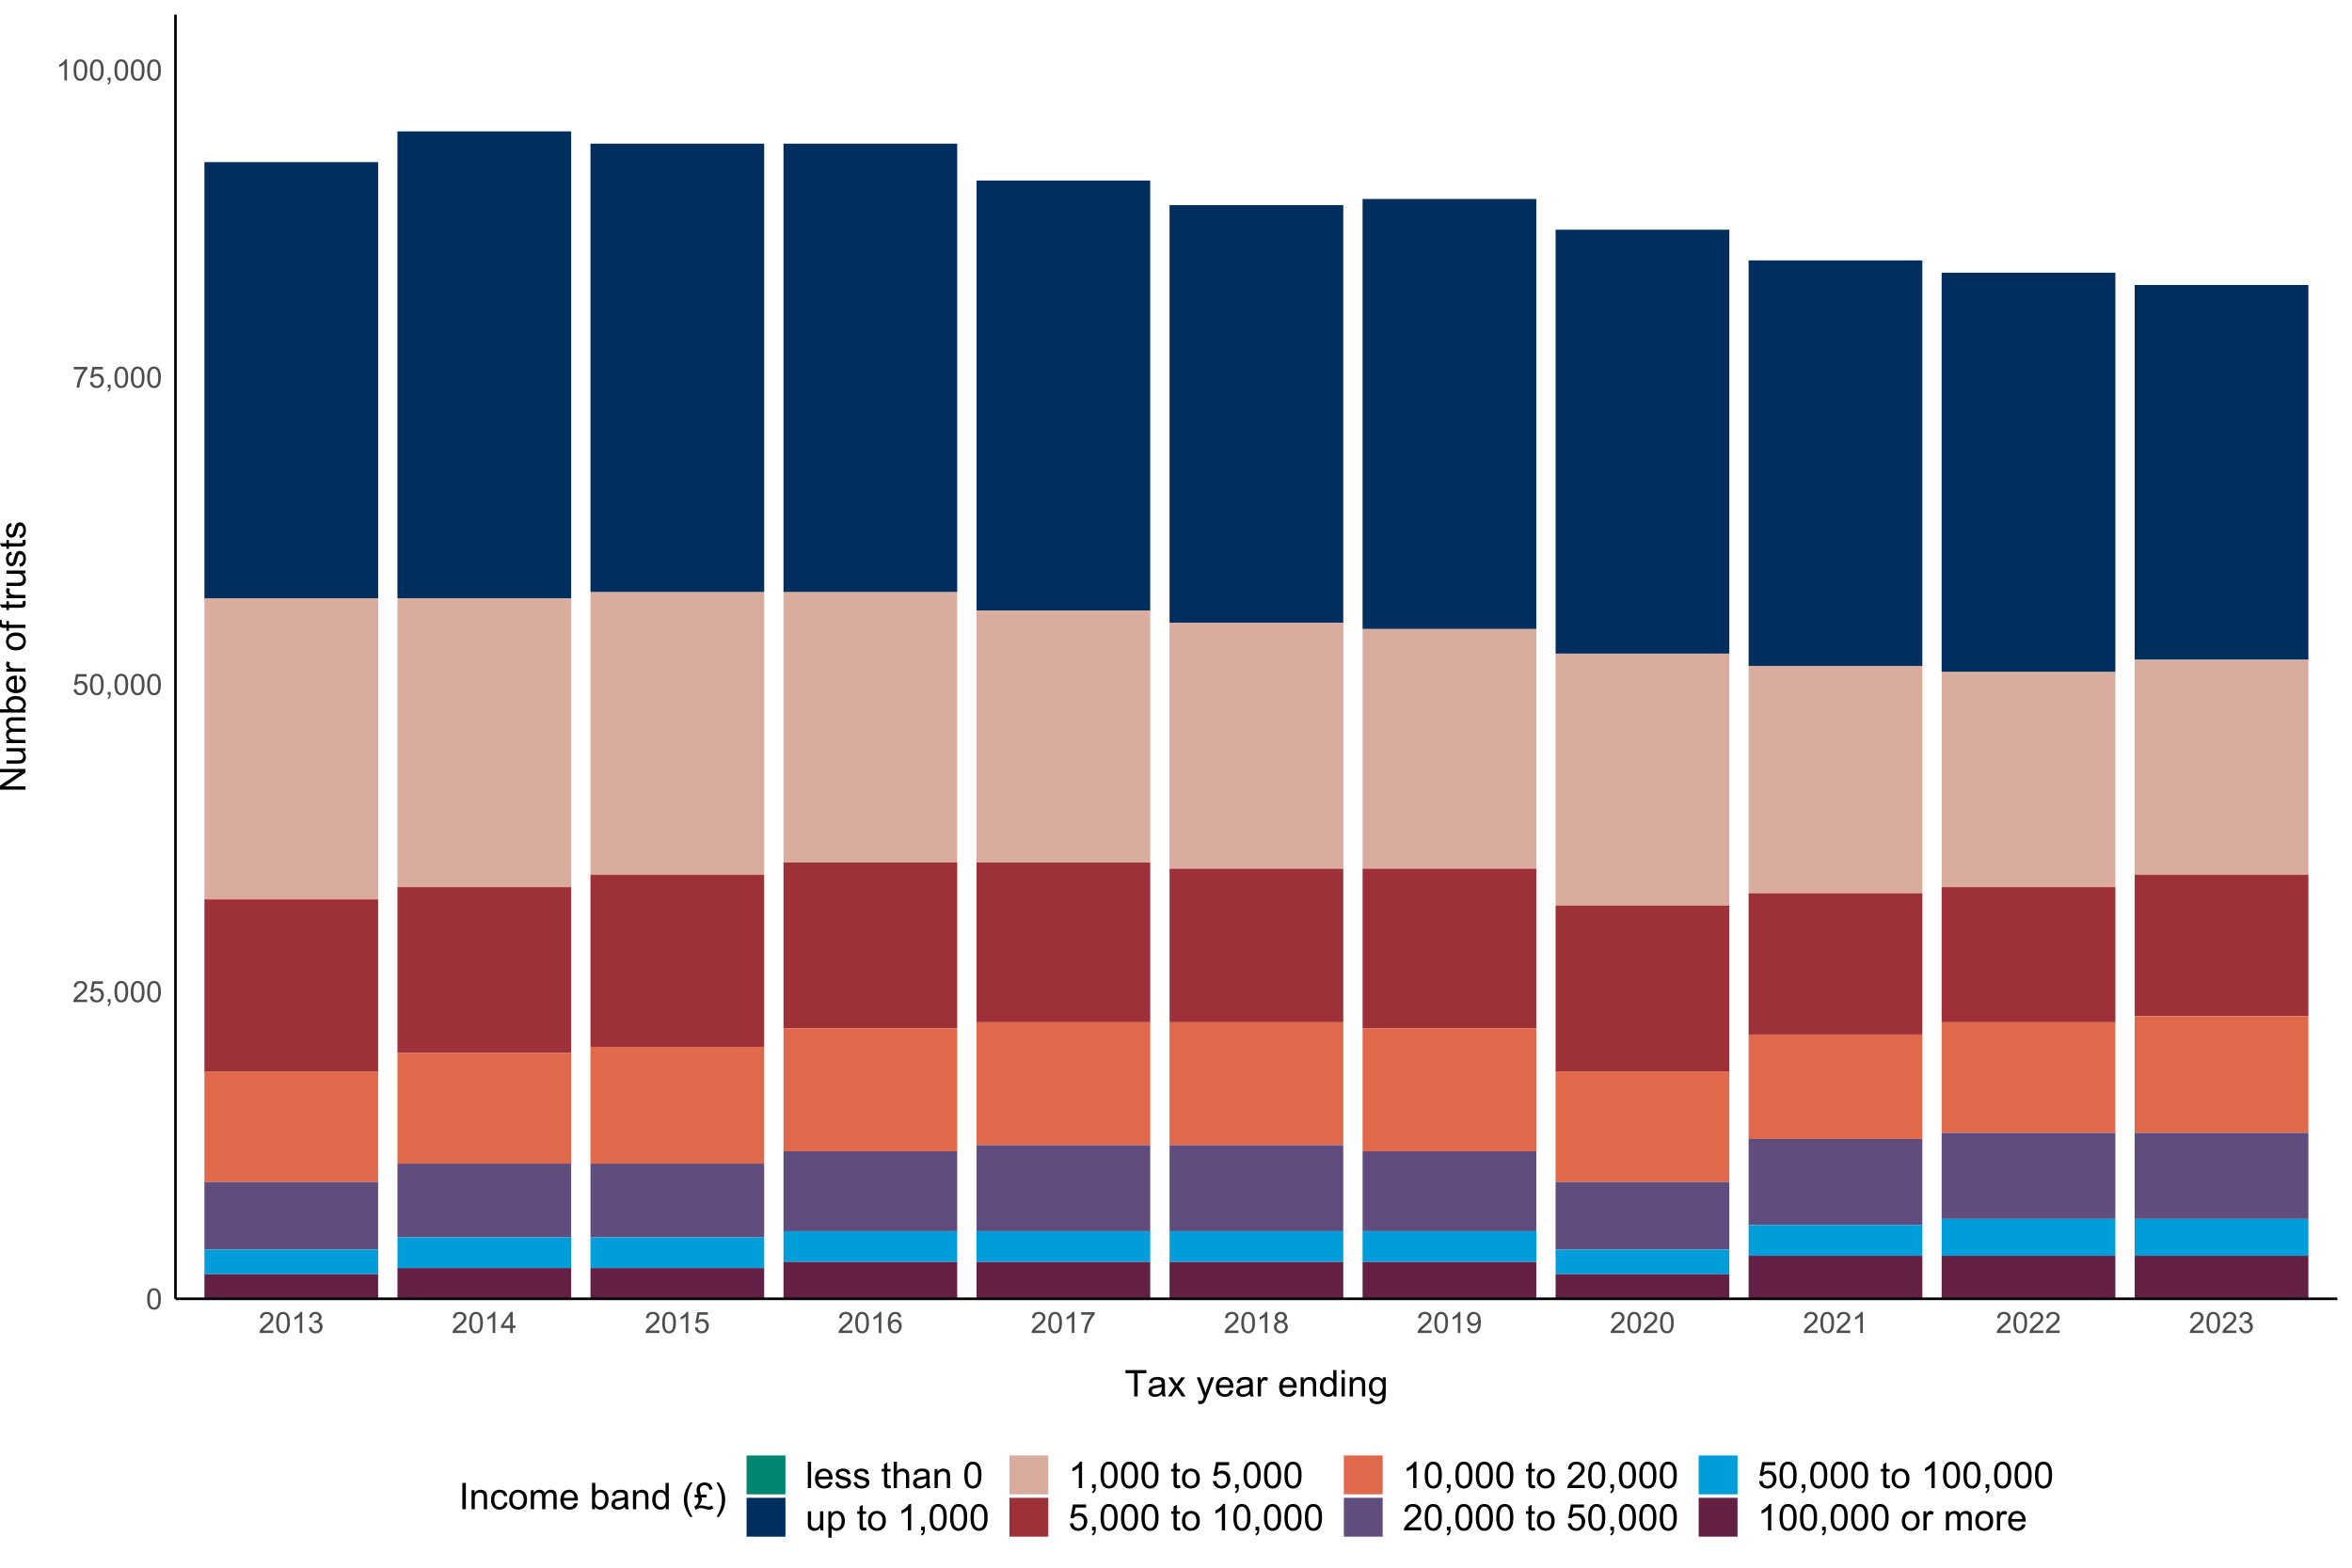 <?xml version="1.0" encoding="UTF-8"?>
<svg xmlns="http://www.w3.org/2000/svg" xmlns:xlink="http://www.w3.org/1999/xlink" width="960pt" height="640pt" viewBox="0 0 960 640" version="1.1">
<defs>
<g>
<symbol overflow="visible" id="glyph0-0">
<path style="stroke:none;" d="M 1.5 0 L 1.5 -7.5 L 7.5 -7.5 L 7.5 0 Z M 1.688 -0.188 L 7.312 -0.188 L 7.312 -7.312 L 1.688 -7.312 Z M 1.688 -0.188 "/>
</symbol>
<symbol overflow="visible" id="glyph0-1">
<path style="stroke:none;" d="M 0.5 -4.234 C 0.496 -5.246 0.602 -6.062 0.812 -6.688 C 1.02 -7.305 1.328 -7.785 1.742 -8.121 C 2.148 -8.457 2.668 -8.625 3.297 -8.625 C 3.758 -8.625 4.164 -8.531 4.512 -8.348 C 4.855 -8.16 5.141 -7.891 5.371 -7.543 C 5.594 -7.191 5.773 -6.766 5.906 -6.266 C 6.035 -5.762 6.098 -5.086 6.102 -4.234 C 6.098 -3.227 5.996 -2.414 5.789 -1.797 C 5.578 -1.176 5.266 -0.695 4.859 -0.359 C 4.445 -0.02 3.926 0.145 3.297 0.148 C 2.465 0.145 1.816 -0.148 1.348 -0.742 C 0.781 -1.457 0.496 -2.621 0.5 -4.234 Z M 1.582 -4.234 C 1.582 -2.824 1.746 -1.887 2.074 -1.418 C 2.402 -0.949 2.809 -0.715 3.297 -0.719 C 3.777 -0.715 4.184 -0.949 4.52 -1.422 C 4.848 -1.887 5.016 -2.824 5.016 -4.234 C 5.016 -5.648 4.848 -6.59 4.52 -7.055 C 4.184 -7.516 3.773 -7.746 3.289 -7.75 C 2.801 -7.746 2.414 -7.543 2.125 -7.137 C 1.762 -6.613 1.582 -5.645 1.582 -4.234 Z M 1.582 -4.234 "/>
</symbol>
<symbol overflow="visible" id="glyph0-2">
<path style="stroke:none;" d="M 6.039 -1.016 L 6.039 0 L 0.363 0 C 0.355 -0.254 0.395 -0.496 0.484 -0.734 C 0.629 -1.117 0.859 -1.5 1.18 -1.875 C 1.492 -2.25 1.953 -2.684 2.562 -3.176 C 3.492 -3.941 4.125 -4.547 4.453 -4.992 C 4.781 -5.438 4.945 -5.859 4.945 -6.266 C 4.945 -6.68 4.793 -7.031 4.496 -7.32 C 4.191 -7.602 3.805 -7.746 3.328 -7.75 C 2.82 -7.746 2.414 -7.594 2.109 -7.293 C 1.805 -6.984 1.648 -6.562 1.648 -6.031 L 0.562 -6.141 C 0.633 -6.945 0.91 -7.559 1.398 -7.988 C 1.879 -8.41 2.531 -8.625 3.352 -8.625 C 4.172 -8.625 4.824 -8.395 5.309 -7.938 C 5.789 -7.48 6.027 -6.914 6.031 -6.242 C 6.027 -5.895 5.957 -5.559 5.82 -5.227 C 5.676 -4.891 5.441 -4.539 5.117 -4.176 C 4.789 -3.805 4.25 -3.301 3.492 -2.664 C 2.859 -2.129 2.453 -1.77 2.273 -1.582 C 2.094 -1.395 1.945 -1.203 1.828 -1.016 Z M 6.039 -1.016 "/>
</symbol>
<symbol overflow="visible" id="glyph0-3">
<path style="stroke:none;" d="M 0.5 -2.25 L 1.605 -2.344 C 1.684 -1.805 1.871 -1.398 2.176 -1.125 C 2.473 -0.852 2.836 -0.715 3.258 -0.719 C 3.766 -0.715 4.195 -0.906 4.547 -1.293 C 4.898 -1.672 5.074 -2.18 5.074 -2.82 C 5.074 -3.414 4.902 -3.891 4.566 -4.242 C 4.227 -4.59 3.785 -4.762 3.242 -4.766 C 2.898 -4.762 2.594 -4.684 2.32 -4.531 C 2.047 -4.375 1.832 -4.176 1.676 -3.93 L 0.688 -4.062 L 1.516 -8.473 L 5.789 -8.473 L 5.789 -7.465 L 2.359 -7.465 L 1.898 -5.156 C 2.414 -5.516 2.953 -5.695 3.523 -5.695 C 4.27 -5.695 4.902 -5.434 5.422 -4.914 C 5.934 -4.395 6.191 -3.727 6.195 -2.914 C 6.191 -2.133 5.965 -1.461 5.516 -0.898 C 4.961 -0.199 4.211 0.145 3.258 0.148 C 2.477 0.145 1.836 -0.07 1.344 -0.508 C 0.844 -0.941 0.562 -1.523 0.5 -2.25 Z M 0.5 -2.25 "/>
</symbol>
<symbol overflow="visible" id="glyph0-4">
<path style="stroke:none;" d="M 1.066 0 L 1.066 -1.203 L 2.266 -1.203 L 2.266 0 C 2.262 0.441 2.184 0.797 2.031 1.07 C 1.871 1.34 1.625 1.551 1.289 1.699 L 0.996 1.25 C 1.215 1.148 1.379 1.004 1.488 0.816 C 1.594 0.621 1.652 0.352 1.664 0 Z M 1.066 0 "/>
</symbol>
<symbol overflow="visible" id="glyph0-5">
<path style="stroke:none;" d="M 0.57 -7.465 L 0.57 -8.477 L 6.129 -8.477 L 6.129 -7.656 C 5.582 -7.074 5.039 -6.301 4.5 -5.336 C 3.961 -4.371 3.547 -3.379 3.258 -2.359 C 3.047 -1.637 2.91 -0.852 2.852 0 L 1.77 0 C 1.781 -0.676 1.914 -1.492 2.168 -2.449 C 2.418 -3.402 2.781 -4.324 3.258 -5.215 C 3.734 -6.105 4.238 -6.855 4.773 -7.465 Z M 0.57 -7.465 "/>
</symbol>
<symbol overflow="visible" id="glyph0-6">
<path style="stroke:none;" d="M 4.469 0 L 3.414 0 L 3.414 -6.719 C 3.16 -6.477 2.828 -6.234 2.414 -5.996 C 2 -5.75 1.629 -5.57 1.305 -5.449 L 1.305 -6.469 C 1.895 -6.742 2.41 -7.078 2.852 -7.477 C 3.293 -7.871 3.605 -8.254 3.789 -8.625 L 4.469 -8.625 Z M 4.469 0 "/>
</symbol>
<symbol overflow="visible" id="glyph0-7">
<path style="stroke:none;" d="M 0.504 -2.266 L 1.559 -2.406 C 1.68 -1.809 1.883 -1.379 2.176 -1.113 C 2.465 -0.848 2.82 -0.715 3.242 -0.719 C 3.734 -0.715 4.152 -0.887 4.496 -1.234 C 4.832 -1.574 5.004 -2 5.008 -2.516 C 5.004 -2.996 4.848 -3.395 4.535 -3.711 C 4.219 -4.023 3.816 -4.184 3.328 -4.184 C 3.129 -4.184 2.879 -4.145 2.586 -4.066 L 2.703 -4.992 C 2.766 -4.984 2.824 -4.98 2.871 -4.98 C 3.32 -4.98 3.723 -5.098 4.086 -5.332 C 4.441 -5.566 4.621 -5.926 4.625 -6.414 C 4.621 -6.801 4.492 -7.121 4.23 -7.375 C 3.965 -7.629 3.625 -7.758 3.219 -7.758 C 2.805 -7.758 2.465 -7.629 2.191 -7.371 C 1.918 -7.113 1.742 -6.727 1.664 -6.211 L 0.609 -6.398 C 0.738 -7.105 1.031 -7.652 1.488 -8.043 C 1.941 -8.43 2.508 -8.625 3.195 -8.625 C 3.66 -8.625 4.094 -8.523 4.488 -8.324 C 4.879 -8.121 5.18 -7.848 5.391 -7.5 C 5.602 -7.148 5.707 -6.777 5.707 -6.391 C 5.707 -6.02 5.605 -5.684 5.406 -5.379 C 5.207 -5.074 4.914 -4.832 4.523 -4.652 C 5.031 -4.535 5.426 -4.289 5.707 -3.922 C 5.988 -3.547 6.129 -3.086 6.129 -2.539 C 6.129 -1.785 5.855 -1.148 5.309 -0.629 C 4.762 -0.105 4.07 0.152 3.234 0.152 C 2.477 0.152 1.848 -0.07 1.355 -0.52 C 0.855 -0.969 0.574 -1.551 0.504 -2.266 Z M 0.504 -2.266 "/>
</symbol>
<symbol overflow="visible" id="glyph0-8">
<path style="stroke:none;" d="M 3.879 0 L 3.879 -2.055 L 0.152 -2.055 L 0.152 -3.023 L 4.07 -8.59 L 4.934 -8.59 L 4.934 -3.023 L 6.094 -3.023 L 6.094 -2.055 L 4.934 -2.055 L 4.934 0 Z M 3.879 -3.023 L 3.879 -6.898 L 1.188 -3.023 Z M 3.879 -3.023 "/>
</symbol>
<symbol overflow="visible" id="glyph0-9">
<path style="stroke:none;" d="M 5.969 -6.484 L 4.922 -6.406 C 4.828 -6.812 4.695 -7.113 4.523 -7.305 C 4.234 -7.605 3.883 -7.758 3.469 -7.758 C 3.133 -7.758 2.836 -7.664 2.586 -7.477 C 2.25 -7.234 1.988 -6.879 1.797 -6.414 C 1.605 -5.949 1.508 -5.289 1.5 -4.43 C 1.754 -4.812 2.062 -5.098 2.434 -5.289 C 2.797 -5.473 3.184 -5.566 3.586 -5.57 C 4.289 -5.566 4.887 -5.309 5.383 -4.793 C 5.875 -4.277 6.121 -3.609 6.125 -2.789 C 6.121 -2.25 6.004 -1.746 5.773 -1.285 C 5.539 -0.82 5.223 -0.469 4.816 -0.223 C 4.41 0.023 3.949 0.145 3.434 0.148 C 2.555 0.145 1.836 -0.176 1.285 -0.82 C 0.727 -1.469 0.449 -2.535 0.453 -4.02 C 0.449 -5.676 0.758 -6.883 1.371 -7.641 C 1.902 -8.297 2.621 -8.625 3.531 -8.625 C 4.207 -8.625 4.762 -8.434 5.195 -8.055 C 5.625 -7.676 5.883 -7.152 5.969 -6.484 Z M 1.664 -2.781 C 1.664 -2.418 1.738 -2.07 1.895 -1.738 C 2.043 -1.406 2.262 -1.152 2.543 -0.98 C 2.82 -0.801 3.109 -0.715 3.414 -0.719 C 3.859 -0.715 4.242 -0.895 4.566 -1.258 C 4.883 -1.613 5.043 -2.102 5.047 -2.727 C 5.043 -3.316 4.887 -3.785 4.57 -4.129 C 4.25 -4.469 3.852 -4.641 3.375 -4.641 C 2.898 -4.641 2.492 -4.469 2.16 -4.129 C 1.828 -3.785 1.664 -3.336 1.664 -2.781 Z M 1.664 -2.781 "/>
</symbol>
<symbol overflow="visible" id="glyph0-10">
<path style="stroke:none;" d="M 2.121 -4.656 C 1.684 -4.816 1.359 -5.047 1.148 -5.344 C 0.938 -5.641 0.832 -5.996 0.832 -6.41 C 0.832 -7.035 1.055 -7.559 1.504 -7.984 C 1.953 -8.41 2.551 -8.625 3.297 -8.625 C 4.043 -8.625 4.648 -8.406 5.109 -7.973 C 5.566 -7.535 5.793 -7.004 5.797 -6.383 C 5.793 -5.977 5.688 -5.629 5.48 -5.34 C 5.27 -5.043 4.953 -4.816 4.531 -4.656 C 5.055 -4.48 5.457 -4.203 5.734 -3.824 C 6.008 -3.438 6.145 -2.98 6.148 -2.453 C 6.145 -1.715 5.887 -1.098 5.367 -0.602 C 4.844 -0.102 4.16 0.145 3.316 0.148 C 2.469 0.145 1.785 -0.102 1.266 -0.605 C 0.742 -1.105 0.48 -1.734 0.484 -2.484 C 0.48 -3.039 0.621 -3.504 0.91 -3.887 C 1.191 -4.262 1.598 -4.52 2.121 -4.656 Z M 1.91 -6.445 C 1.91 -6.039 2.039 -5.707 2.301 -5.449 C 2.562 -5.191 2.902 -5.062 3.32 -5.062 C 3.723 -5.062 4.055 -5.188 4.32 -5.445 C 4.578 -5.695 4.711 -6.012 4.711 -6.387 C 4.711 -6.773 4.574 -7.098 4.309 -7.363 C 4.035 -7.625 3.703 -7.758 3.312 -7.758 C 2.906 -7.758 2.574 -7.629 2.309 -7.371 C 2.043 -7.113 1.91 -6.805 1.91 -6.445 Z M 1.57 -2.477 C 1.57 -2.176 1.641 -1.887 1.785 -1.605 C 1.926 -1.324 2.137 -1.105 2.422 -0.949 C 2.699 -0.793 3.004 -0.715 3.328 -0.719 C 3.832 -0.715 4.246 -0.879 4.578 -1.207 C 4.902 -1.531 5.066 -1.941 5.07 -2.445 C 5.066 -2.945 4.898 -3.367 4.562 -3.703 C 4.223 -4.035 3.801 -4.199 3.293 -4.203 C 2.793 -4.199 2.379 -4.035 2.059 -3.711 C 1.73 -3.379 1.57 -2.969 1.57 -2.477 Z M 1.57 -2.477 "/>
</symbol>
<symbol overflow="visible" id="glyph0-11">
<path style="stroke:none;" d="M 0.656 -1.984 L 1.672 -2.078 C 1.75 -1.602 1.914 -1.258 2.16 -1.043 C 2.398 -0.824 2.711 -0.715 3.094 -0.719 C 3.414 -0.715 3.695 -0.789 3.945 -0.941 C 4.188 -1.086 4.391 -1.285 4.547 -1.535 C 4.703 -1.785 4.832 -2.121 4.938 -2.543 C 5.043 -2.965 5.098 -3.395 5.098 -3.832 C 5.098 -3.879 5.094 -3.949 5.094 -4.043 C 4.875 -3.707 4.586 -3.434 4.227 -3.227 C 3.859 -3.016 3.465 -2.91 3.039 -2.914 C 2.328 -2.91 1.727 -3.168 1.238 -3.688 C 0.742 -4.199 0.496 -4.879 0.5 -5.727 C 0.496 -6.594 0.754 -7.297 1.27 -7.828 C 1.781 -8.359 2.426 -8.625 3.199 -8.625 C 3.758 -8.625 4.266 -8.473 4.73 -8.172 C 5.191 -7.871 5.543 -7.441 5.785 -6.887 C 6.023 -6.328 6.145 -5.523 6.148 -4.469 C 6.145 -3.371 6.027 -2.496 5.789 -1.848 C 5.547 -1.195 5.191 -0.703 4.723 -0.363 C 4.254 -0.023 3.703 0.145 3.07 0.148 C 2.398 0.145 1.848 -0.039 1.422 -0.41 C 0.996 -0.785 0.742 -1.309 0.656 -1.984 Z M 4.977 -5.777 C 4.973 -6.383 4.812 -6.863 4.492 -7.219 C 4.168 -7.57 3.781 -7.746 3.328 -7.75 C 2.859 -7.746 2.449 -7.555 2.102 -7.176 C 1.754 -6.789 1.582 -6.293 1.582 -5.688 C 1.582 -5.137 1.746 -4.691 2.074 -4.355 C 2.402 -4.012 2.809 -3.844 3.297 -3.844 C 3.785 -3.844 4.188 -4.012 4.504 -4.355 C 4.816 -4.691 4.973 -5.168 4.977 -5.777 Z M 4.977 -5.777 "/>
</symbol>
<symbol overflow="visible" id="glyph1-0">
<path style="stroke:none;" d="M 1.875 0 L 1.875 -9.375 L 9.375 -9.375 L 9.375 0 Z M 2.109 -0.234 L 9.141 -0.234 L 9.141 -9.141 L 2.109 -9.141 Z M 2.109 -0.234 "/>
</symbol>
<symbol overflow="visible" id="glyph1-1">
<path style="stroke:none;" d="M 3.891 0 L 3.891 -9.469 L 0.352 -9.469 L 0.352 -10.738 L 8.863 -10.738 L 8.863 -9.469 L 5.309 -9.469 L 5.309 0 Z M 3.891 0 "/>
</symbol>
<symbol overflow="visible" id="glyph1-2">
<path style="stroke:none;" d="M 6.062 -0.961 C 5.574 -0.543 5.105 -0.246 4.652 -0.078 C 4.199 0.094 3.715 0.176 3.199 0.176 C 2.344 0.176 1.688 -0.031 1.23 -0.449 C 0.77 -0.867 0.539 -1.402 0.543 -2.051 C 0.539 -2.43 0.625 -2.777 0.801 -3.094 C 0.973 -3.406 1.199 -3.656 1.484 -3.852 C 1.762 -4.039 2.078 -4.184 2.43 -4.285 C 2.688 -4.348 3.078 -4.414 3.602 -4.484 C 4.664 -4.605 5.449 -4.758 5.953 -4.938 C 5.957 -5.113 5.957 -5.227 5.961 -5.281 C 5.957 -5.812 5.836 -6.191 5.59 -6.414 C 5.25 -6.711 4.746 -6.859 4.086 -6.863 C 3.461 -6.859 3.004 -6.75 2.711 -6.535 C 2.414 -6.316 2.195 -5.934 2.059 -5.383 L 0.77 -5.559 C 0.883 -6.109 1.078 -6.555 1.348 -6.895 C 1.613 -7.234 2 -7.496 2.512 -7.68 C 3.016 -7.859 3.605 -7.949 4.277 -7.953 C 4.941 -7.949 5.48 -7.871 5.895 -7.719 C 6.309 -7.559 6.613 -7.363 6.812 -7.129 C 7.004 -6.891 7.141 -6.594 7.223 -6.234 C 7.266 -6.008 7.289 -5.602 7.289 -5.016 L 7.289 -3.258 C 7.289 -2.031 7.316 -1.254 7.371 -0.934 C 7.426 -0.605 7.535 -0.297 7.703 0 L 6.328 0 C 6.191 -0.273 6.102 -0.594 6.062 -0.961 Z M 5.953 -3.902 C 5.477 -3.707 4.758 -3.539 3.801 -3.406 C 3.258 -3.324 2.875 -3.238 2.648 -3.141 C 2.422 -3.043 2.246 -2.898 2.129 -2.711 C 2.004 -2.52 1.945 -2.312 1.949 -2.086 C 1.945 -1.734 2.078 -1.441 2.348 -1.207 C 2.609 -0.973 3 -0.855 3.516 -0.855 C 4.023 -0.855 4.473 -0.965 4.871 -1.188 C 5.262 -1.41 5.555 -1.715 5.742 -2.102 C 5.883 -2.395 5.953 -2.836 5.953 -3.422 Z M 5.953 -3.902 "/>
</symbol>
<symbol overflow="visible" id="glyph1-3">
<path style="stroke:none;" d="M 0.109 0 L 2.953 -4.043 L 0.32 -7.777 L 1.969 -7.777 L 3.164 -5.953 C 3.387 -5.605 3.566 -5.312 3.707 -5.082 C 3.918 -5.402 4.117 -5.691 4.301 -5.941 L 5.609 -7.777 L 7.184 -7.777 L 4.496 -4.117 L 7.391 0 L 5.773 0 L 4.176 -2.418 L 3.75 -3.07 L 1.707 0 Z M 0.109 0 "/>
</symbol>
<symbol overflow="visible" id="glyph1-4">
<path style="stroke:none;" d=""/>
</symbol>
<symbol overflow="visible" id="glyph1-5">
<path style="stroke:none;" d="M 0.93 2.996 L 0.785 1.758 C 1.07 1.836 1.32 1.875 1.539 1.875 C 1.828 1.875 2.062 1.824 2.238 1.727 C 2.414 1.629 2.559 1.492 2.672 1.32 C 2.754 1.184 2.887 0.855 3.078 0.336 C 3.098 0.258 3.137 0.152 3.195 0.016 L 0.242 -7.777 L 1.664 -7.777 L 3.281 -3.273 C 3.492 -2.699 3.68 -2.098 3.844 -1.473 C 3.992 -2.074 4.172 -2.668 4.387 -3.246 L 6.051 -7.777 L 7.367 -7.777 L 4.41 0.133 C 4.09 0.984 3.844 1.574 3.668 1.898 C 3.434 2.328 3.164 2.645 2.863 2.852 C 2.559 3.051 2.199 3.152 1.781 3.156 C 1.523 3.152 1.238 3.098 0.93 2.996 Z M 0.93 2.996 "/>
</symbol>
<symbol overflow="visible" id="glyph1-6">
<path style="stroke:none;" d="M 6.312 -2.504 L 7.676 -2.336 C 7.457 -1.535 7.059 -0.918 6.48 -0.48 C 5.898 -0.043 5.156 0.176 4.254 0.176 C 3.113 0.176 2.211 -0.172 1.547 -0.875 C 0.883 -1.57 0.551 -2.555 0.551 -3.824 C 0.551 -5.129 0.887 -6.145 1.559 -6.867 C 2.23 -7.59 3.105 -7.949 4.184 -7.953 C 5.223 -7.949 6.07 -7.598 6.73 -6.891 C 7.387 -6.18 7.715 -5.184 7.719 -3.902 C 7.715 -3.824 7.715 -3.707 7.711 -3.551 L 1.91 -3.551 C 1.957 -2.695 2.199 -2.039 2.637 -1.586 C 3.07 -1.129 3.609 -0.902 4.262 -0.906 C 4.742 -0.902 5.156 -1.031 5.5 -1.289 C 5.84 -1.543 6.109 -1.945 6.312 -2.504 Z M 1.984 -4.637 L 6.328 -4.637 C 6.27 -5.285 6.102 -5.777 5.828 -6.109 C 5.406 -6.613 4.863 -6.867 4.195 -6.871 C 3.59 -6.867 3.078 -6.664 2.668 -6.262 C 2.254 -5.855 2.027 -5.312 1.984 -4.637 Z M 1.984 -4.637 "/>
</symbol>
<symbol overflow="visible" id="glyph1-7">
<path style="stroke:none;" d="M 0.973 0 L 0.973 -7.777 L 2.16 -7.777 L 2.16 -6.598 C 2.461 -7.148 2.738 -7.512 2.996 -7.688 C 3.25 -7.863 3.535 -7.949 3.844 -7.953 C 4.289 -7.949 4.738 -7.809 5.199 -7.531 L 4.746 -6.305 C 4.422 -6.496 4.098 -6.59 3.781 -6.594 C 3.488 -6.59 3.23 -6.504 3.004 -6.332 C 2.773 -6.156 2.609 -5.914 2.512 -5.609 C 2.363 -5.137 2.289 -4.625 2.293 -4.07 L 2.293 0 Z M 0.973 0 "/>
</symbol>
<symbol overflow="visible" id="glyph1-8">
<path style="stroke:none;" d="M 0.988 0 L 0.988 -7.777 L 2.176 -7.777 L 2.176 -6.672 C 2.742 -7.523 3.57 -7.949 4.652 -7.953 C 5.121 -7.949 5.551 -7.867 5.941 -7.699 C 6.332 -7.531 6.625 -7.309 6.824 -7.039 C 7.016 -6.762 7.152 -6.438 7.234 -6.062 C 7.281 -5.816 7.305 -5.391 7.309 -4.781 L 7.309 0 L 5.992 0 L 5.992 -4.73 C 5.988 -5.266 5.938 -5.668 5.836 -5.938 C 5.734 -6.199 5.551 -6.414 5.289 -6.574 C 5.027 -6.73 4.723 -6.809 4.371 -6.812 C 3.809 -6.809 3.324 -6.629 2.918 -6.277 C 2.512 -5.918 2.309 -5.242 2.309 -4.25 L 2.309 0 Z M 0.988 0 "/>
</symbol>
<symbol overflow="visible" id="glyph1-9">
<path style="stroke:none;" d="M 6.035 0 L 6.035 -0.98 C 5.543 -0.207 4.816 0.176 3.859 0.176 C 3.238 0.176 2.668 0.008 2.148 -0.336 C 1.629 -0.676 1.227 -1.156 0.941 -1.77 C 0.652 -2.379 0.508 -3.082 0.512 -3.883 C 0.508 -4.656 0.637 -5.359 0.898 -5.996 C 1.156 -6.625 1.547 -7.109 2.066 -7.449 C 2.582 -7.781 3.16 -7.949 3.801 -7.953 C 4.266 -7.949 4.684 -7.852 5.051 -7.656 C 5.418 -7.457 5.715 -7.199 5.945 -6.883 L 5.945 -10.738 L 7.258 -10.738 L 7.258 0 Z M 1.867 -3.883 C 1.863 -2.883 2.074 -2.137 2.496 -1.645 C 2.918 -1.148 3.414 -0.902 3.984 -0.906 C 4.559 -0.902 5.047 -1.137 5.453 -1.613 C 5.855 -2.082 6.059 -2.805 6.059 -3.773 C 6.059 -4.836 5.852 -5.613 5.441 -6.113 C 5.031 -6.609 4.527 -6.859 3.926 -6.863 C 3.34 -6.859 2.848 -6.621 2.457 -6.145 C 2.059 -5.664 1.863 -4.91 1.867 -3.883 Z M 1.867 -3.883 "/>
</symbol>
<symbol overflow="visible" id="glyph1-10">
<path style="stroke:none;" d="M 0.996 -9.223 L 0.996 -10.738 L 2.312 -10.738 L 2.312 -9.223 Z M 0.996 0 L 0.996 -7.777 L 2.312 -7.777 L 2.312 0 Z M 0.996 0 "/>
</symbol>
<symbol overflow="visible" id="glyph1-11">
<path style="stroke:none;" d="M 0.746 0.645 L 2.027 0.836 C 2.082 1.23 2.23 1.52 2.477 1.699 C 2.801 1.941 3.246 2.062 3.816 2.066 C 4.422 2.062 4.895 1.941 5.227 1.699 C 5.559 1.453 5.781 1.109 5.902 0.672 C 5.969 0.402 6.004 -0.16 6 -1.02 C 5.422 -0.34 4.703 0 3.844 0 C 2.773 0 1.945 -0.383 1.363 -1.156 C 0.773 -1.922 0.48 -2.848 0.484 -3.934 C 0.48 -4.672 0.613 -5.359 0.887 -5.988 C 1.152 -6.613 1.543 -7.098 2.055 -7.441 C 2.562 -7.781 3.16 -7.949 3.852 -7.953 C 4.766 -7.949 5.523 -7.578 6.125 -6.84 L 6.125 -7.777 L 7.34 -7.777 L 7.34 -1.055 C 7.336 0.156 7.211 1.012 6.969 1.52 C 6.719 2.02 6.328 2.418 5.797 2.715 C 5.258 3.004 4.602 3.152 3.824 3.156 C 2.891 3.152 2.141 2.945 1.574 2.531 C 1 2.113 0.723 1.484 0.746 0.645 Z M 1.84 -4.027 C 1.84 -3.004 2.039 -2.262 2.445 -1.793 C 2.848 -1.324 3.355 -1.09 3.969 -1.09 C 4.57 -1.09 5.078 -1.32 5.492 -1.789 C 5.898 -2.254 6.105 -2.988 6.109 -3.984 C 6.105 -4.938 5.895 -5.652 5.473 -6.137 C 5.051 -6.617 4.543 -6.859 3.949 -6.863 C 3.363 -6.859 2.863 -6.621 2.453 -6.148 C 2.043 -5.668 1.84 -4.961 1.84 -4.027 Z M 1.84 -4.027 "/>
</symbol>
<symbol overflow="visible" id="glyph1-12">
<path style="stroke:none;" d="M 1.398 0 L 1.398 -10.738 L 2.82 -10.738 L 2.82 0 Z M 1.398 0 "/>
</symbol>
<symbol overflow="visible" id="glyph1-13">
<path style="stroke:none;" d="M 6.062 -2.848 L 7.359 -2.68 C 7.219 -1.781 6.855 -1.082 6.273 -0.582 C 5.688 -0.074 4.973 0.176 4.125 0.176 C 3.059 0.176 2.199 -0.172 1.555 -0.867 C 0.906 -1.562 0.586 -2.559 0.586 -3.859 C 0.586 -4.699 0.723 -5.434 1.004 -6.062 C 1.277 -6.691 1.703 -7.164 2.273 -7.48 C 2.844 -7.793 3.461 -7.949 4.133 -7.953 C 4.973 -7.949 5.664 -7.738 6.203 -7.312 C 6.738 -6.883 7.082 -6.273 7.234 -5.492 L 5.953 -5.297 C 5.832 -5.816 5.613 -6.207 5.305 -6.473 C 4.992 -6.734 4.621 -6.867 4.184 -6.871 C 3.52 -6.867 2.977 -6.629 2.562 -6.156 C 2.145 -5.676 1.938 -4.922 1.941 -3.898 C 1.938 -2.848 2.137 -2.09 2.539 -1.617 C 2.938 -1.141 3.461 -0.902 4.109 -0.906 C 4.625 -0.902 5.059 -1.062 5.406 -1.383 C 5.75 -1.699 5.969 -2.188 6.062 -2.848 Z M 6.062 -2.848 "/>
</symbol>
<symbol overflow="visible" id="glyph1-14">
<path style="stroke:none;" d="M 0.5 -3.891 C 0.496 -5.328 0.898 -6.395 1.699 -7.09 C 2.367 -7.664 3.18 -7.949 4.145 -7.953 C 5.211 -7.949 6.086 -7.602 6.766 -6.902 C 7.441 -6.199 7.781 -5.23 7.785 -4 C 7.781 -2.996 7.629 -2.207 7.332 -1.637 C 7.027 -1.059 6.594 -0.613 6.023 -0.301 C 5.449 0.02 4.82 0.176 4.145 0.176 C 3.051 0.176 2.172 -0.172 1.504 -0.871 C 0.832 -1.566 0.496 -2.574 0.5 -3.891 Z M 1.852 -3.891 C 1.852 -2.891 2.066 -2.141 2.504 -1.648 C 2.934 -1.148 3.48 -0.902 4.145 -0.906 C 4.793 -0.902 5.34 -1.152 5.777 -1.652 C 6.211 -2.152 6.426 -2.91 6.43 -3.934 C 6.426 -4.891 6.207 -5.621 5.773 -6.117 C 5.336 -6.613 4.793 -6.859 4.145 -6.863 C 3.48 -6.859 2.934 -6.613 2.504 -6.121 C 2.066 -5.625 1.852 -4.883 1.852 -3.891 Z M 1.852 -3.891 "/>
</symbol>
<symbol overflow="visible" id="glyph1-15">
<path style="stroke:none;" d="M 0.988 0 L 0.988 -7.777 L 2.168 -7.777 L 2.168 -6.688 C 2.41 -7.062 2.734 -7.371 3.141 -7.605 C 3.547 -7.836 4.008 -7.949 4.527 -7.953 C 5.102 -7.949 5.574 -7.832 5.941 -7.594 C 6.309 -7.352 6.566 -7.016 6.723 -6.594 C 7.336 -7.496 8.137 -7.949 9.125 -7.953 C 9.891 -7.949 10.484 -7.738 10.902 -7.312 C 11.316 -6.883 11.523 -6.223 11.527 -5.34 L 11.527 0 L 10.219 0 L 10.219 -4.898 C 10.219 -5.426 10.176 -5.805 10.09 -6.039 C 10.004 -6.27 9.848 -6.457 9.625 -6.598 C 9.398 -6.738 9.133 -6.809 8.832 -6.812 C 8.281 -6.809 7.828 -6.625 7.469 -6.266 C 7.105 -5.898 6.926 -5.316 6.93 -4.52 L 6.93 0 L 5.609 0 L 5.609 -5.055 C 5.605 -5.637 5.5 -6.074 5.285 -6.371 C 5.07 -6.66 4.719 -6.809 4.234 -6.812 C 3.859 -6.809 3.516 -6.711 3.203 -6.52 C 2.887 -6.32 2.66 -6.035 2.52 -5.66 C 2.379 -5.285 2.309 -4.742 2.309 -4.035 L 2.309 0 Z M 0.988 0 "/>
</symbol>
<symbol overflow="visible" id="glyph1-16">
<path style="stroke:none;" d="M 2.203 0 L 0.98 0 L 0.98 -10.738 L 2.301 -10.738 L 2.301 -6.906 C 2.852 -7.602 3.562 -7.949 4.43 -7.953 C 4.906 -7.949 5.359 -7.855 5.789 -7.664 C 6.215 -7.469 6.566 -7.195 6.844 -6.852 C 7.117 -6.5 7.332 -6.078 7.492 -5.586 C 7.645 -5.09 7.723 -4.566 7.727 -4.008 C 7.723 -2.672 7.395 -1.641 6.738 -0.914 C 6.078 -0.188 5.285 0.176 4.367 0.176 C 3.445 0.176 2.727 -0.207 2.203 -0.973 Z M 2.191 -3.949 C 2.191 -3.012 2.316 -2.336 2.57 -1.926 C 2.984 -1.242 3.547 -0.902 4.254 -0.906 C 4.832 -0.902 5.328 -1.152 5.75 -1.656 C 6.164 -2.156 6.375 -2.902 6.379 -3.898 C 6.375 -4.91 6.172 -5.66 5.773 -6.145 C 5.367 -6.625 4.883 -6.867 4.312 -6.871 C 3.734 -6.867 3.234 -6.617 2.82 -6.117 C 2.398 -5.617 2.191 -4.895 2.191 -3.949 Z M 2.191 -3.949 "/>
</symbol>
<symbol overflow="visible" id="glyph1-17">
<path style="stroke:none;" d="M 3.508 3.156 C 2.777 2.238 2.16 1.168 1.66 -0.062 C 1.152 -1.293 0.902 -2.57 0.906 -3.891 C 0.902 -5.051 1.09 -6.164 1.473 -7.23 C 1.91 -8.465 2.59 -9.695 3.508 -10.922 L 4.453 -10.922 C 3.859 -9.906 3.469 -9.18 3.281 -8.746 C 2.984 -8.07 2.75 -7.367 2.578 -6.637 C 2.367 -5.719 2.262 -4.801 2.262 -3.883 C 2.262 -1.531 2.992 0.812 4.453 3.156 Z M 3.508 3.156 "/>
</symbol>
<symbol overflow="visible" id="glyph1-18">
<path style="stroke:none;" d="M 2.898 -5.926 L 5.207 -5.926 L 5.207 -4.84 L 3.129 -4.84 C 3.219 -4.625 3.262 -4.41 3.266 -4.195 C 3.262 -3.77 3.16 -3.32 2.961 -2.848 C 2.758 -2.375 2.426 -1.891 1.961 -1.398 C 2.348 -1.504 2.699 -1.559 3.016 -1.559 C 3.418 -1.559 3.875 -1.496 4.387 -1.375 C 5.227 -1.176 5.797 -1.078 6.094 -1.078 C 6.453 -1.078 6.922 -1.215 7.5 -1.488 L 7.926 -0.277 C 7.473 -0.086 7.125 0.035 6.879 0.094 C 6.633 0.152 6.387 0.18 6.145 0.184 C 5.938 0.18 5.73 0.16 5.523 0.125 C 5.387 0.094 5.07 0.008 4.574 -0.145 C 4.07 -0.297 3.746 -0.387 3.602 -0.418 C 3.371 -0.453 3.141 -0.473 2.914 -0.477 C 2.559 -0.473 2.184 -0.414 1.789 -0.293 C 1.391 -0.168 1.031 -0.004 0.703 0.203 L 0.199 -1.062 C 0.668 -1.316 1.062 -1.688 1.391 -2.172 C 1.715 -2.652 1.879 -3.238 1.883 -3.934 C 1.879 -4.227 1.84 -4.531 1.758 -4.84 L 0.32 -4.84 L 0.32 -5.926 L 1.449 -5.926 C 1.285 -6.469 1.184 -6.867 1.141 -7.121 C 1.098 -7.371 1.078 -7.617 1.078 -7.859 C 1.078 -8.871 1.453 -9.664 2.203 -10.238 C 2.809 -10.691 3.539 -10.922 4.402 -10.922 C 5.281 -10.922 6.012 -10.676 6.586 -10.191 C 7.16 -9.699 7.512 -9.02 7.648 -8.145 L 6.336 -7.945 C 6.258 -8.531 6.039 -8.992 5.68 -9.328 C 5.312 -9.664 4.879 -9.832 4.371 -9.836 C 3.828 -9.832 3.375 -9.656 3.02 -9.312 C 2.66 -8.961 2.484 -8.543 2.484 -8.051 C 2.484 -7.504 2.621 -6.793 2.898 -5.926 Z M 2.898 -5.926 "/>
</symbol>
<symbol overflow="visible" id="glyph1-19">
<path style="stroke:none;" d="M 1.852 3.156 L 0.906 3.156 C 2.363 0.812 3.094 -1.531 3.098 -3.883 C 3.094 -4.797 2.988 -5.707 2.781 -6.613 C 2.613 -7.344 2.383 -8.047 2.086 -8.723 C 1.895 -9.16 1.5 -9.895 0.906 -10.922 L 1.852 -10.922 C 2.77 -9.695 3.449 -8.465 3.891 -7.23 C 4.266 -6.164 4.453 -5.051 4.453 -3.891 C 4.453 -2.57 4.199 -1.293 3.695 -0.062 C 3.188 1.168 2.574 2.238 1.852 3.156 Z M 1.852 3.156 "/>
</symbol>
<symbol overflow="visible" id="glyph1-20">
<path style="stroke:none;" d="M 0.961 0 L 0.961 -10.738 L 2.277 -10.738 L 2.277 0 Z M 0.961 0 "/>
</symbol>
<symbol overflow="visible" id="glyph1-21">
<path style="stroke:none;" d="M 0.461 -2.32 L 1.766 -2.527 C 1.836 -2 2.039 -1.602 2.375 -1.324 C 2.707 -1.043 3.176 -0.902 3.781 -0.906 C 4.383 -0.902 4.832 -1.027 5.125 -1.277 C 5.418 -1.523 5.566 -1.812 5.566 -2.145 C 5.566 -2.441 5.438 -2.676 5.18 -2.848 C 4.996 -2.965 4.547 -3.113 3.832 -3.297 C 2.863 -3.539 2.191 -3.75 1.816 -3.93 C 1.441 -4.105 1.156 -4.352 0.969 -4.668 C 0.773 -4.98 0.68 -5.328 0.68 -5.711 C 0.68 -6.059 0.758 -6.379 0.918 -6.676 C 1.074 -6.965 1.289 -7.211 1.566 -7.414 C 1.77 -7.562 2.051 -7.691 2.406 -7.797 C 2.758 -7.898 3.137 -7.949 3.547 -7.953 C 4.152 -7.949 4.688 -7.863 5.152 -7.688 C 5.609 -7.512 5.949 -7.273 6.172 -6.977 C 6.391 -6.676 6.543 -6.273 6.629 -5.773 L 5.34 -5.594 C 5.277 -5.992 5.109 -6.305 4.828 -6.531 C 4.547 -6.754 4.148 -6.867 3.641 -6.871 C 3.031 -6.867 2.602 -6.766 2.344 -6.57 C 2.086 -6.367 1.957 -6.133 1.957 -5.867 C 1.957 -5.691 2.008 -5.539 2.117 -5.406 C 2.219 -5.262 2.387 -5.145 2.621 -5.055 C 2.75 -5.004 3.141 -4.891 3.785 -4.719 C 4.719 -4.465 5.367 -4.262 5.738 -4.105 C 6.105 -3.945 6.395 -3.715 6.605 -3.414 C 6.812 -3.109 6.918 -2.734 6.922 -2.285 C 6.918 -1.844 6.789 -1.43 6.535 -1.043 C 6.277 -0.652 5.91 -0.352 5.426 -0.141 C 4.941 0.07 4.395 0.176 3.785 0.176 C 2.773 0.176 2 -0.031 1.473 -0.453 C 0.941 -0.871 0.605 -1.496 0.461 -2.32 Z M 0.461 -2.32 "/>
</symbol>
<symbol overflow="visible" id="glyph1-22">
<path style="stroke:none;" d="M 3.867 -1.18 L 4.059 -0.016 C 3.684 0.062 3.352 0.098 3.062 0.102 C 2.582 0.098 2.211 0.027 1.949 -0.125 C 1.684 -0.273 1.496 -0.473 1.391 -0.719 C 1.281 -0.965 1.23 -1.484 1.23 -2.277 L 1.23 -6.754 L 0.266 -6.754 L 0.266 -7.777 L 1.23 -7.777 L 1.23 -9.703 L 2.543 -10.496 L 2.543 -7.777 L 3.867 -7.777 L 3.867 -6.754 L 2.543 -6.754 L 2.543 -2.203 C 2.543 -1.828 2.562 -1.586 2.609 -1.48 C 2.652 -1.371 2.73 -1.285 2.836 -1.223 C 2.941 -1.156 3.09 -1.125 3.289 -1.129 C 3.43 -1.125 3.625 -1.141 3.867 -1.18 Z M 3.867 -1.18 "/>
</symbol>
<symbol overflow="visible" id="glyph1-23">
<path style="stroke:none;" d="M 0.988 0 L 0.988 -10.738 L 2.309 -10.738 L 2.309 -6.883 C 2.922 -7.594 3.695 -7.949 4.637 -7.953 C 5.207 -7.949 5.707 -7.836 6.137 -7.613 C 6.559 -7.383 6.863 -7.07 7.047 -6.672 C 7.23 -6.27 7.324 -5.688 7.324 -4.93 L 7.324 0 L 6.008 0 L 6.008 -4.93 C 6.004 -5.586 5.863 -6.066 5.578 -6.367 C 5.289 -6.668 4.883 -6.82 4.367 -6.82 C 3.973 -6.82 3.605 -6.719 3.262 -6.516 C 2.914 -6.312 2.668 -6.035 2.527 -5.691 C 2.379 -5.34 2.309 -4.863 2.309 -4.254 L 2.309 0 Z M 0.988 0 "/>
</symbol>
<symbol overflow="visible" id="glyph1-24">
<path style="stroke:none;" d="M 0.621 -5.297 C 0.621 -6.562 0.75 -7.582 1.012 -8.359 C 1.273 -9.133 1.664 -9.73 2.18 -10.152 C 2.695 -10.57 3.344 -10.781 4.125 -10.781 C 4.699 -10.781 5.203 -10.664 5.641 -10.434 C 6.074 -10.199 6.434 -9.863 6.715 -9.43 C 6.996 -8.988 7.219 -8.457 7.383 -7.832 C 7.543 -7.203 7.621 -6.359 7.625 -5.297 C 7.621 -4.035 7.492 -3.016 7.234 -2.246 C 6.973 -1.469 6.586 -0.871 6.074 -0.449 C 5.559 -0.027 4.91 0.18 4.125 0.184 C 3.086 0.18 2.27 -0.188 1.684 -0.93 C 0.973 -1.82 0.621 -3.277 0.621 -5.297 Z M 1.977 -5.297 C 1.973 -3.531 2.18 -2.355 2.594 -1.777 C 3.004 -1.191 3.516 -0.902 4.125 -0.902 C 4.727 -0.902 5.234 -1.195 5.648 -1.781 C 6.062 -2.367 6.27 -3.539 6.27 -5.297 C 6.27 -7.062 6.062 -8.234 5.648 -8.816 C 5.234 -9.398 4.719 -9.691 4.109 -9.691 C 3.5 -9.691 3.02 -9.434 2.66 -8.922 C 2.203 -8.262 1.973 -7.055 1.977 -5.297 Z M 1.977 -5.297 "/>
</symbol>
<symbol overflow="visible" id="glyph1-25">
<path style="stroke:none;" d="M 6.086 0 L 6.086 -1.141 C 5.48 -0.262 4.656 0.176 3.617 0.176 C 3.156 0.176 2.73 0.09 2.332 -0.086 C 1.934 -0.262 1.637 -0.484 1.445 -0.75 C 1.25 -1.016 1.113 -1.34 1.039 -1.727 C 0.984 -1.984 0.961 -2.395 0.961 -2.961 L 0.961 -7.777 L 2.277 -7.777 L 2.277 -3.465 C 2.273 -2.77 2.301 -2.309 2.359 -2.074 C 2.441 -1.727 2.617 -1.453 2.887 -1.258 C 3.152 -1.059 3.484 -0.961 3.883 -0.961 C 4.277 -0.961 4.648 -1.059 4.996 -1.262 C 5.34 -1.461 5.586 -1.738 5.73 -2.09 C 5.871 -2.438 5.941 -2.945 5.945 -3.609 L 5.945 -7.777 L 7.266 -7.777 L 7.266 0 Z M 6.086 0 "/>
</symbol>
<symbol overflow="visible" id="glyph1-26">
<path style="stroke:none;" d="M 0.988 2.98 L 0.988 -7.777 L 2.191 -7.777 L 2.191 -6.766 C 2.473 -7.16 2.789 -7.457 3.148 -7.656 C 3.5 -7.852 3.934 -7.949 4.445 -7.953 C 5.105 -7.949 5.691 -7.781 6.203 -7.441 C 6.707 -7.098 7.09 -6.613 7.352 -5.996 C 7.609 -5.371 7.738 -4.691 7.742 -3.949 C 7.738 -3.152 7.598 -2.434 7.312 -1.797 C 7.023 -1.16 6.605 -0.672 6.066 -0.332 C 5.52 0.008 4.949 0.176 4.352 0.176 C 3.91 0.176 3.516 0.086 3.168 -0.102 C 2.816 -0.285 2.531 -0.52 2.309 -0.805 L 2.309 2.98 Z M 2.184 -3.844 C 2.18 -2.844 2.383 -2.102 2.789 -1.625 C 3.195 -1.141 3.684 -0.902 4.262 -0.906 C 4.844 -0.902 5.348 -1.148 5.766 -1.648 C 6.184 -2.141 6.391 -2.91 6.395 -3.953 C 6.391 -4.941 6.188 -5.684 5.781 -6.18 C 5.371 -6.672 4.883 -6.918 4.32 -6.922 C 3.758 -6.918 3.262 -6.656 2.832 -6.133 C 2.395 -5.605 2.18 -4.844 2.184 -3.844 Z M 2.184 -3.844 "/>
</symbol>
<symbol overflow="visible" id="glyph1-27">
<path style="stroke:none;" d="M 5.59 0 L 4.27 0 L 4.27 -8.402 C 3.949 -8.098 3.531 -7.793 3.02 -7.492 C 2.504 -7.188 2.043 -6.961 1.633 -6.812 L 1.633 -8.086 C 2.367 -8.43 3.012 -8.848 3.566 -9.344 C 4.117 -9.836 4.508 -10.316 4.738 -10.781 L 5.59 -10.781 Z M 5.59 0 "/>
</symbol>
<symbol overflow="visible" id="glyph1-28">
<path style="stroke:none;" d="M 1.332 0 L 1.332 -1.5 L 2.836 -1.5 L 2.836 0 C 2.836 0.551 2.738 0.996 2.543 1.336 C 2.348 1.672 2.035 1.934 1.609 2.125 L 1.246 1.559 C 1.523 1.434 1.727 1.254 1.859 1.02 C 1.988 0.785 2.062 0.445 2.078 0 Z M 1.332 0 "/>
</symbol>
<symbol overflow="visible" id="glyph1-29">
<path style="stroke:none;" d="M 0.621 -2.812 L 2.008 -2.93 C 2.105 -2.254 2.344 -1.746 2.719 -1.41 C 3.094 -1.07 3.543 -0.902 4.07 -0.902 C 4.703 -0.902 5.242 -1.141 5.684 -1.617 C 6.121 -2.094 6.34 -2.727 6.344 -3.523 C 6.34 -4.273 6.129 -4.867 5.707 -5.301 C 5.285 -5.734 4.73 -5.953 4.051 -5.953 C 3.621 -5.953 3.238 -5.855 2.898 -5.664 C 2.555 -5.469 2.285 -5.219 2.094 -4.914 L 0.855 -5.074 L 1.898 -10.59 L 7.234 -10.59 L 7.234 -9.332 L 2.953 -9.332 L 2.375 -6.445 C 3.016 -6.891 3.691 -7.113 4.402 -7.117 C 5.336 -7.113 6.129 -6.789 6.773 -6.145 C 7.418 -5.492 7.738 -4.656 7.742 -3.641 C 7.738 -2.664 7.457 -1.824 6.891 -1.121 C 6.203 -0.25 5.262 0.18 4.07 0.184 C 3.094 0.18 2.297 -0.09 1.68 -0.637 C 1.059 -1.18 0.707 -1.906 0.621 -2.812 Z M 0.621 -2.812 "/>
</symbol>
<symbol overflow="visible" id="glyph1-30">
<path style="stroke:none;" d="M 7.551 -1.266 L 7.551 0 L 0.453 0 C 0.438 -0.316 0.492 -0.621 0.609 -0.914 C 0.789 -1.398 1.078 -1.875 1.477 -2.344 C 1.875 -2.812 2.449 -3.352 3.199 -3.969 C 4.367 -4.922 5.156 -5.68 5.566 -6.242 C 5.973 -6.797 6.176 -7.328 6.18 -7.828 C 6.176 -8.352 5.988 -8.793 5.621 -9.152 C 5.246 -9.512 4.762 -9.691 4.16 -9.691 C 3.523 -9.691 3.016 -9.5 2.637 -9.117 C 2.254 -8.734 2.059 -8.207 2.059 -7.535 L 0.703 -7.676 C 0.797 -8.684 1.145 -9.453 1.75 -9.984 C 2.355 -10.516 3.168 -10.781 4.188 -10.781 C 5.215 -10.781 6.031 -10.492 6.633 -9.922 C 7.234 -9.348 7.535 -8.641 7.535 -7.801 C 7.535 -7.367 7.445 -6.945 7.27 -6.531 C 7.094 -6.113 6.801 -5.676 6.395 -5.223 C 5.984 -4.762 5.309 -4.133 4.367 -3.332 C 3.57 -2.664 3.062 -2.215 2.84 -1.98 C 2.613 -1.742 2.43 -1.504 2.285 -1.266 Z M 7.551 -1.266 "/>
</symbol>
<symbol overflow="visible" id="glyph2-0">
<path style="stroke:none;" d="M 0 -1.875 L -9.375 -1.875 L -9.375 -9.375 L 0 -9.375 Z M -0.234 -2.109 L -0.234 -9.141 L -9.141 -9.141 L -9.141 -2.109 Z M -0.234 -2.109 "/>
</symbol>
<symbol overflow="visible" id="glyph2-1">
<path style="stroke:none;" d="M 0 -1.141 L -10.738 -1.145 L -10.738 -2.602 L -2.309 -8.238 L -10.738 -8.238 L -10.738 -9.602 L 0 -9.602 L 0 -8.145 L -8.438 -2.504 L 0 -2.504 Z M 0 -1.141 "/>
</symbol>
<symbol overflow="visible" id="glyph2-2">
<path style="stroke:none;" d="M 0 -6.086 L -1.141 -6.086 C -0.262 -5.48 0.176 -4.656 0.176 -3.617 C 0.176 -3.156 0.09 -2.73 -0.086 -2.332 C -0.262 -1.934 -0.484 -1.637 -0.75 -1.445 C -1.016 -1.25 -1.34 -1.113 -1.727 -1.039 C -1.984 -0.984 -2.395 -0.961 -2.961 -0.961 L -7.777 -0.961 L -7.777 -2.277 L -3.465 -2.277 C -2.77 -2.273 -2.309 -2.301 -2.074 -2.359 C -1.723 -2.441 -1.449 -2.617 -1.254 -2.887 C -1.059 -3.152 -0.961 -3.484 -0.961 -3.883 C -0.961 -4.277 -1.059 -4.648 -1.262 -4.996 C -1.461 -5.34 -1.738 -5.586 -2.09 -5.73 C -2.438 -5.871 -2.945 -5.941 -3.609 -5.945 L -7.777 -5.949 L -7.777 -7.266 L 0 -7.266 Z M 0 -6.086 "/>
</symbol>
<symbol overflow="visible" id="glyph2-3">
<path style="stroke:none;" d="M 0 -0.988 L -7.777 -0.988 L -7.777 -2.168 L -6.688 -2.168 C -7.062 -2.41 -7.371 -2.734 -7.605 -3.141 C -7.836 -3.547 -7.949 -4.008 -7.953 -4.527 C -7.949 -5.102 -7.832 -5.574 -7.594 -5.941 C -7.352 -6.309 -7.016 -6.566 -6.594 -6.723 C -7.496 -7.336 -7.949 -8.137 -7.953 -9.125 C -7.949 -9.891 -7.738 -10.484 -7.312 -10.902 C -6.883 -11.316 -6.223 -11.523 -5.34 -11.527 L 0 -11.527 L 0 -10.219 L -4.898 -10.219 C -5.426 -10.219 -5.805 -10.176 -6.039 -10.09 C -6.27 -10.004 -6.457 -9.848 -6.598 -9.625 C -6.738 -9.398 -6.809 -9.133 -6.812 -8.832 C -6.809 -8.281 -6.625 -7.828 -6.266 -7.469 C -5.898 -7.105 -5.316 -6.926 -4.52 -6.93 L 0 -6.93 L 0 -5.609 L -5.055 -5.609 C -5.637 -5.605 -6.074 -5.5 -6.371 -5.285 C -6.66 -5.07 -6.809 -4.719 -6.812 -4.234 C -6.809 -3.859 -6.711 -3.516 -6.52 -3.203 C -6.32 -2.887 -6.035 -2.66 -5.66 -2.52 C -5.285 -2.379 -4.742 -2.309 -4.035 -2.309 L 0 -2.309 Z M 0 -0.988 "/>
</symbol>
<symbol overflow="visible" id="glyph2-4">
<path style="stroke:none;" d="M 0 -2.203 L 0 -0.98 L -10.738 -0.98 L -10.738 -2.301 L -6.906 -2.301 C -7.602 -2.855 -7.949 -3.566 -7.953 -4.43 C -7.949 -4.906 -7.855 -5.359 -7.664 -5.789 C -7.469 -6.215 -7.195 -6.566 -6.852 -6.844 C -6.5 -7.117 -6.078 -7.332 -5.586 -7.492 C -5.09 -7.645 -4.566 -7.723 -4.008 -7.727 C -2.672 -7.723 -1.641 -7.395 -0.914 -6.738 C -0.188 -6.078 0.176 -5.285 0.176 -4.367 C 0.176 -3.445 -0.207 -2.727 -0.973 -2.203 Z M -3.949 -2.191 C -3.012 -2.191 -2.336 -2.316 -1.926 -2.57 C -1.242 -2.984 -0.902 -3.547 -0.906 -4.254 C -0.902 -4.832 -1.152 -5.328 -1.656 -5.75 C -2.156 -6.164 -2.902 -6.375 -3.895 -6.379 C -4.91 -6.375 -5.66 -6.172 -6.145 -5.773 C -6.625 -5.367 -6.867 -4.883 -6.871 -4.312 C -6.867 -3.734 -6.617 -3.234 -6.117 -2.82 C -5.617 -2.398 -4.895 -2.191 -3.949 -2.191 Z M -3.949 -2.191 "/>
</symbol>
<symbol overflow="visible" id="glyph2-5">
<path style="stroke:none;" d="M -2.504 -6.312 L -2.336 -7.676 C -1.535 -7.457 -0.918 -7.059 -0.48 -6.48 C -0.043 -5.898 0.176 -5.156 0.176 -4.254 C 0.176 -3.113 -0.172 -2.211 -0.875 -1.547 C -1.57 -0.883 -2.555 -0.551 -3.824 -0.551 C -5.129 -0.551 -6.145 -0.887 -6.867 -1.559 C -7.59 -2.23 -7.949 -3.105 -7.953 -4.184 C -7.949 -5.223 -7.598 -6.07 -6.891 -6.73 C -6.18 -7.387 -5.184 -7.715 -3.902 -7.719 C -3.824 -7.715 -3.707 -7.715 -3.551 -7.711 L -3.551 -1.91 C -2.695 -1.957 -2.039 -2.199 -1.586 -2.637 C -1.129 -3.07 -0.902 -3.609 -0.906 -4.262 C -0.902 -4.742 -1.027 -5.156 -1.285 -5.5 C -1.535 -5.84 -1.941 -6.109 -2.504 -6.312 Z M -4.637 -1.984 L -4.637 -6.328 C -5.285 -6.27 -5.777 -6.102 -6.109 -5.828 C -6.613 -5.406 -6.867 -4.863 -6.871 -4.195 C -6.867 -3.59 -6.664 -3.078 -6.262 -2.668 C -5.855 -2.254 -5.312 -2.027 -4.637 -1.984 Z M -4.637 -1.984 "/>
</symbol>
<symbol overflow="visible" id="glyph2-6">
<path style="stroke:none;" d="M 0 -0.973 L -7.777 -0.973 L -7.777 -2.16 L -6.598 -2.16 C -7.148 -2.461 -7.512 -2.738 -7.688 -2.996 C -7.863 -3.25 -7.949 -3.535 -7.953 -3.844 C -7.949 -4.289 -7.809 -4.738 -7.531 -5.199 L -6.305 -4.746 C -6.496 -4.422 -6.59 -4.098 -6.594 -3.781 C -6.59 -3.488 -6.504 -3.23 -6.332 -3.004 C -6.156 -2.773 -5.914 -2.609 -5.609 -2.512 C -5.137 -2.363 -4.625 -2.289 -4.07 -2.293 L 0 -2.293 Z M 0 -0.973 "/>
</symbol>
<symbol overflow="visible" id="glyph2-7">
<path style="stroke:none;" d=""/>
</symbol>
<symbol overflow="visible" id="glyph2-8">
<path style="stroke:none;" d="M -3.891 -0.5 C -5.328 -0.496 -6.395 -0.898 -7.09 -1.699 C -7.664 -2.367 -7.949 -3.18 -7.953 -4.145 C -7.949 -5.211 -7.602 -6.086 -6.902 -6.766 C -6.199 -7.441 -5.23 -7.781 -4 -7.785 C -2.996 -7.781 -2.207 -7.629 -1.637 -7.332 C -1.059 -7.027 -0.613 -6.594 -0.301 -6.023 C 0.02 -5.449 0.176 -4.82 0.176 -4.145 C 0.176 -3.051 -0.172 -2.172 -0.871 -1.504 C -1.566 -0.832 -2.574 -0.496 -3.891 -0.5 Z M -3.891 -1.852 C -2.891 -1.852 -2.141 -2.066 -1.648 -2.504 C -1.148 -2.934 -0.902 -3.48 -0.906 -4.145 C -0.902 -4.793 -1.152 -5.34 -1.652 -5.777 C -2.152 -6.211 -2.91 -6.426 -3.934 -6.43 C -4.891 -6.426 -5.621 -6.207 -6.117 -5.773 C -6.613 -5.336 -6.859 -4.793 -6.863 -4.145 C -6.859 -3.48 -6.613 -2.934 -6.121 -2.504 C -5.625 -2.066 -4.883 -1.852 -3.891 -1.852 Z M -3.891 -1.852 "/>
</symbol>
<symbol overflow="visible" id="glyph2-9">
<path style="stroke:none;" d="M 0 -1.305 L -6.754 -1.305 L -6.754 -0.141 L -7.777 -0.141 L -7.777 -1.305 L -8.605 -1.305 C -9.125 -1.301 -9.512 -1.348 -9.77 -1.441 C -10.105 -1.566 -10.383 -1.789 -10.602 -2.113 C -10.812 -2.43 -10.922 -2.879 -10.922 -3.457 C -10.922 -3.828 -10.875 -4.238 -10.789 -4.688 L -9.641 -4.488 C -9.684 -4.215 -9.707 -3.957 -9.711 -3.715 C -9.707 -3.312 -9.621 -3.027 -9.453 -2.863 C -9.281 -2.695 -8.965 -2.613 -8.496 -2.613 L -7.777 -2.613 L -7.777 -4.133 L -6.754 -4.133 L -6.754 -2.613 L 0 -2.613 Z M 0 -1.305 "/>
</symbol>
<symbol overflow="visible" id="glyph2-10">
<path style="stroke:none;" d="M -1.18 -3.867 L -0.016 -4.059 C 0.062 -3.684 0.098 -3.352 0.102 -3.062 C 0.098 -2.582 0.027 -2.211 -0.125 -1.949 C -0.273 -1.684 -0.473 -1.496 -0.719 -1.391 C -0.965 -1.281 -1.484 -1.23 -2.277 -1.23 L -6.754 -1.23 L -6.754 -0.266 L -7.777 -0.266 L -7.777 -1.23 L -9.703 -1.23 L -10.496 -2.543 L -7.777 -2.543 L -7.777 -3.867 L -6.754 -3.867 L -6.754 -2.543 L -2.203 -2.543 C -1.828 -2.543 -1.586 -2.562 -1.477 -2.609 C -1.367 -2.652 -1.281 -2.73 -1.223 -2.836 C -1.156 -2.941 -1.125 -3.09 -1.129 -3.289 C -1.125 -3.43 -1.141 -3.625 -1.18 -3.867 Z M -1.18 -3.867 "/>
</symbol>
<symbol overflow="visible" id="glyph2-11">
<path style="stroke:none;" d="M -2.32 -0.461 L -2.527 -1.766 C -2 -1.836 -1.602 -2.039 -1.324 -2.375 C -1.043 -2.707 -0.902 -3.176 -0.906 -3.781 C -0.902 -4.383 -1.027 -4.832 -1.277 -5.125 C -1.523 -5.418 -1.812 -5.566 -2.145 -5.566 C -2.441 -5.566 -2.676 -5.438 -2.848 -5.18 C -2.965 -4.996 -3.113 -4.547 -3.297 -3.832 C -3.539 -2.863 -3.75 -2.191 -3.93 -1.82 C -4.105 -1.445 -4.352 -1.16 -4.668 -0.969 C -4.98 -0.773 -5.328 -0.68 -5.711 -0.68 C -6.059 -0.68 -6.379 -0.758 -6.676 -0.918 C -6.965 -1.074 -7.211 -1.289 -7.414 -1.566 C -7.562 -1.77 -7.691 -2.051 -7.797 -2.406 C -7.898 -2.758 -7.949 -3.137 -7.953 -3.547 C -7.949 -4.152 -7.863 -4.688 -7.688 -5.152 C -7.512 -5.609 -7.273 -5.949 -6.977 -6.172 C -6.676 -6.391 -6.273 -6.543 -5.773 -6.629 L -5.594 -5.34 C -5.992 -5.277 -6.305 -5.109 -6.531 -4.828 C -6.754 -4.547 -6.867 -4.148 -6.871 -3.641 C -6.867 -3.031 -6.766 -2.602 -6.57 -2.344 C -6.367 -2.086 -6.133 -1.957 -5.867 -1.957 C -5.691 -1.957 -5.539 -2.008 -5.406 -2.117 C -5.262 -2.219 -5.145 -2.387 -5.055 -2.621 C -5.004 -2.75 -4.891 -3.141 -4.719 -3.785 C -4.465 -4.719 -4.262 -5.367 -4.105 -5.738 C -3.945 -6.105 -3.715 -6.395 -3.41 -6.605 C -3.105 -6.812 -2.73 -6.918 -2.285 -6.922 C -1.844 -6.918 -1.43 -6.789 -1.043 -6.535 C -0.652 -6.277 -0.352 -5.91 -0.141 -5.426 C 0.07 -4.941 0.176 -4.395 0.176 -3.785 C 0.176 -2.773 -0.031 -2 -0.453 -1.473 C -0.871 -0.941 -1.496 -0.605 -2.32 -0.461 Z M -2.32 -0.461 "/>
</symbol>
</g>
<clipPath id="clip1">
  <path d="M 71.617 5.977 L 954.023 5.977 L 954.023 530.219 L 71.617 530.219 Z M 71.617 5.977 "/>
</clipPath>
<clipPath id="clip2">
  <path d="M 83 520 L 155 520 L 155 530.219 L 83 530.219 Z M 83 520 "/>
</clipPath>
<clipPath id="clip3">
  <path d="M 162 517 L 234 517 L 234 530.219 L 162 530.219 Z M 162 517 "/>
</clipPath>
<clipPath id="clip4">
  <path d="M 241 517 L 312 517 L 312 530.219 L 241 530.219 Z M 241 517 "/>
</clipPath>
<clipPath id="clip5">
  <path d="M 319 515 L 391 515 L 391 530.219 L 319 530.219 Z M 319 515 "/>
</clipPath>
<clipPath id="clip6">
  <path d="M 398 515 L 470 515 L 470 530.219 L 398 530.219 Z M 398 515 "/>
</clipPath>
<clipPath id="clip7">
  <path d="M 477 515 L 549 515 L 549 530.219 L 477 530.219 Z M 477 515 "/>
</clipPath>
<clipPath id="clip8">
  <path d="M 556 515 L 628 515 L 628 530.219 L 556 530.219 Z M 556 515 "/>
</clipPath>
<clipPath id="clip9">
  <path d="M 634 520 L 706 520 L 706 530.219 L 634 530.219 Z M 634 520 "/>
</clipPath>
<clipPath id="clip10">
  <path d="M 713 512 L 785 512 L 785 530.219 L 713 530.219 Z M 713 512 "/>
</clipPath>
<clipPath id="clip11">
  <path d="M 792 512 L 864 512 L 864 530.219 L 792 530.219 Z M 792 512 "/>
</clipPath>
<clipPath id="clip12">
  <path d="M 871 512 L 943 512 L 943 530.219 L 871 530.219 Z M 871 512 "/>
</clipPath>
</defs>
<g id="surface394">
<rect x="0" y="0" width="960" height="640" style="fill:rgb(100%,100%,100%);fill-opacity:1;stroke:none;"/>
<rect x="0" y="0" width="960" height="640" style="fill:rgb(100%,100%,100%);fill-opacity:1;stroke:none;"/>
<path style="fill:none;stroke-width:1.067;stroke-linecap:round;stroke-linejoin:round;stroke:rgb(100%,100%,100%);stroke-opacity:1;stroke-miterlimit:10;" d="M 0 640 L 960 640 L 960 0 L 0 0 Z M 0 640 "/>
<g clip-path="url(#clip1)" clip-rule="nonzero">
<path style=" stroke:none;fill-rule:nonzero;fill:rgb(100%,100%,100%);fill-opacity:1;" d="M 71.617 530.219 L 954.023 530.219 L 954.023 5.977 L 71.617 5.977 Z M 71.617 530.219 "/>
</g>
<path style=" stroke:none;fill-rule:nonzero;fill:rgb(0%,18.431%,37.255%);fill-opacity:1;" d="M 83.434 244.27 L 154.34 244.27 L 154.34 66.18 L 83.434 66.18 Z M 83.434 244.27 "/>
<path style=" stroke:none;fill-rule:nonzero;fill:rgb(85.098%,67.451%,61.569%);fill-opacity:1;" d="M 83.434 367.176 L 154.34 367.176 L 154.34 244.266 L 83.434 244.266 Z M 83.434 367.176 "/>
<path style=" stroke:none;fill-rule:nonzero;fill:rgb(61.961%,18.824%,22.353%);fill-opacity:1;" d="M 83.434 437.41 L 154.34 437.41 L 154.34 367.176 L 83.434 367.176 Z M 83.434 437.41 "/>
<path style=" stroke:none;fill-rule:nonzero;fill:rgb(87.843%,40.784%,29.412%);fill-opacity:1;" d="M 83.434 482.562 L 154.34 482.562 L 154.34 437.414 L 83.434 437.414 Z M 83.434 482.562 "/>
<path style=" stroke:none;fill-rule:nonzero;fill:rgb(38.039%,30.196%,49.02%);fill-opacity:1;" d="M 83.434 510.152 L 154.34 510.152 L 154.34 482.562 L 83.434 482.562 Z M 83.434 510.152 "/>
<path style=" stroke:none;fill-rule:nonzero;fill:rgb(0%,61.569%,85.882%);fill-opacity:1;" d="M 83.434 520.188 L 154.34 520.188 L 154.34 510.152 L 83.434 510.152 Z M 83.434 520.188 "/>
<g clip-path="url(#clip2)" clip-rule="nonzero">
<path style=" stroke:none;fill-rule:nonzero;fill:rgb(39.216%,12.157%,27.059%);fill-opacity:1;" d="M 83.434 530.219 L 154.34 530.219 L 154.34 520.184 L 83.434 520.184 Z M 83.434 530.219 "/>
</g>
<path style=" stroke:none;fill-rule:nonzero;fill:rgb(0%,18.431%,37.255%);fill-opacity:1;" d="M 162.223 244.27 L 233.129 244.27 L 233.129 53.637 L 162.223 53.637 Z M 162.223 244.27 "/>
<path style=" stroke:none;fill-rule:nonzero;fill:rgb(85.098%,67.451%,61.569%);fill-opacity:1;" d="M 162.223 362.16 L 233.129 362.16 L 233.129 244.27 L 162.223 244.27 Z M 162.223 362.16 "/>
<path style=" stroke:none;fill-rule:nonzero;fill:rgb(61.961%,18.824%,22.353%);fill-opacity:1;" d="M 162.223 429.887 L 233.129 429.887 L 233.129 362.16 L 162.223 362.16 Z M 162.223 429.887 "/>
<path style=" stroke:none;fill-rule:nonzero;fill:rgb(87.843%,40.784%,29.412%);fill-opacity:1;" d="M 162.223 475.035 L 233.129 475.035 L 233.129 429.887 L 162.223 429.887 Z M 162.223 475.035 "/>
<path style=" stroke:none;fill-rule:nonzero;fill:rgb(38.039%,30.196%,49.02%);fill-opacity:1;" d="M 162.223 505.137 L 233.129 505.137 L 233.129 475.035 L 162.223 475.035 Z M 162.223 505.137 "/>
<path style=" stroke:none;fill-rule:nonzero;fill:rgb(0%,61.569%,85.882%);fill-opacity:1;" d="M 162.223 517.676 L 233.129 517.676 L 233.129 505.133 L 162.223 505.133 Z M 162.223 517.676 "/>
<g clip-path="url(#clip3)" clip-rule="nonzero">
<path style=" stroke:none;fill-rule:nonzero;fill:rgb(39.216%,12.157%,27.059%);fill-opacity:1;" d="M 162.223 530.219 L 233.129 530.219 L 233.129 517.676 L 162.223 517.676 Z M 162.223 530.219 "/>
</g>
<path style=" stroke:none;fill-rule:nonzero;fill:rgb(0%,18.431%,37.255%);fill-opacity:1;" d="M 241.008 241.762 L 311.914 241.762 L 311.914 58.652 L 241.008 58.652 Z M 241.008 241.762 "/>
<path style=" stroke:none;fill-rule:nonzero;fill:rgb(85.098%,67.451%,61.569%);fill-opacity:1;" d="M 241.008 357.145 L 311.914 357.145 L 311.914 241.762 L 241.008 241.762 Z M 241.008 357.145 "/>
<path style=" stroke:none;fill-rule:nonzero;fill:rgb(61.961%,18.824%,22.353%);fill-opacity:1;" d="M 241.008 427.379 L 311.914 427.379 L 311.914 357.145 L 241.008 357.145 Z M 241.008 427.379 "/>
<path style=" stroke:none;fill-rule:nonzero;fill:rgb(87.843%,40.784%,29.412%);fill-opacity:1;" d="M 241.008 475.035 L 311.914 475.035 L 311.914 427.375 L 241.008 427.375 Z M 241.008 475.035 "/>
<path style=" stroke:none;fill-rule:nonzero;fill:rgb(38.039%,30.196%,49.02%);fill-opacity:1;" d="M 241.008 505.137 L 311.914 505.137 L 311.914 475.035 L 241.008 475.035 Z M 241.008 505.137 "/>
<path style=" stroke:none;fill-rule:nonzero;fill:rgb(0%,61.569%,85.882%);fill-opacity:1;" d="M 241.008 517.676 L 311.914 517.676 L 311.914 505.133 L 241.008 505.133 Z M 241.008 517.676 "/>
<g clip-path="url(#clip4)" clip-rule="nonzero">
<path style=" stroke:none;fill-rule:nonzero;fill:rgb(39.216%,12.157%,27.059%);fill-opacity:1;" d="M 241.008 530.219 L 311.914 530.219 L 311.914 517.676 L 241.008 517.676 Z M 241.008 530.219 "/>
</g>
<path style=" stroke:none;fill-rule:nonzero;fill:rgb(0%,18.431%,37.255%);fill-opacity:1;" d="M 319.793 241.762 L 390.699 241.762 L 390.699 58.652 L 319.793 58.652 Z M 319.793 241.762 "/>
<path style=" stroke:none;fill-rule:nonzero;fill:rgb(85.098%,67.451%,61.569%);fill-opacity:1;" d="M 319.793 352.129 L 390.699 352.129 L 390.699 241.762 L 319.793 241.762 Z M 319.793 352.129 "/>
<path style=" stroke:none;fill-rule:nonzero;fill:rgb(61.961%,18.824%,22.353%);fill-opacity:1;" d="M 319.793 419.852 L 390.699 419.852 L 390.699 352.125 L 319.793 352.125 Z M 319.793 419.852 "/>
<path style=" stroke:none;fill-rule:nonzero;fill:rgb(87.843%,40.784%,29.412%);fill-opacity:1;" d="M 319.793 470.02 L 390.699 470.02 L 390.699 419.852 L 319.793 419.852 Z M 319.793 470.02 "/>
<path style=" stroke:none;fill-rule:nonzero;fill:rgb(38.039%,30.196%,49.02%);fill-opacity:1;" d="M 319.793 502.629 L 390.699 502.629 L 390.699 470.02 L 319.793 470.02 Z M 319.793 502.629 "/>
<path style=" stroke:none;fill-rule:nonzero;fill:rgb(0%,61.569%,85.882%);fill-opacity:1;" d="M 319.793 515.168 L 390.699 515.168 L 390.699 502.625 L 319.793 502.625 Z M 319.793 515.168 "/>
<g clip-path="url(#clip5)" clip-rule="nonzero">
<path style=" stroke:none;fill-rule:nonzero;fill:rgb(39.216%,12.157%,27.059%);fill-opacity:1;" d="M 319.793 530.219 L 390.699 530.219 L 390.699 515.168 L 319.793 515.168 Z M 319.793 530.219 "/>
</g>
<path style=" stroke:none;fill-rule:nonzero;fill:rgb(0%,18.431%,37.255%);fill-opacity:1;" d="M 398.578 249.285 L 469.484 249.285 L 469.484 73.703 L 398.578 73.703 Z M 398.578 249.285 "/>
<path style=" stroke:none;fill-rule:nonzero;fill:rgb(85.098%,67.451%,61.569%);fill-opacity:1;" d="M 398.578 352.129 L 469.484 352.129 L 469.484 249.289 L 398.578 249.289 Z M 398.578 352.129 "/>
<path style=" stroke:none;fill-rule:nonzero;fill:rgb(61.961%,18.824%,22.353%);fill-opacity:1;" d="M 398.578 417.344 L 469.484 417.344 L 469.484 352.129 L 398.578 352.129 Z M 398.578 417.344 "/>
<path style=" stroke:none;fill-rule:nonzero;fill:rgb(87.843%,40.784%,29.412%);fill-opacity:1;" d="M 398.578 467.512 L 469.484 467.512 L 469.484 417.344 L 398.578 417.344 Z M 398.578 467.512 "/>
<path style=" stroke:none;fill-rule:nonzero;fill:rgb(38.039%,30.196%,49.02%);fill-opacity:1;" d="M 398.578 502.629 L 469.484 502.629 L 469.484 467.512 L 398.578 467.512 Z M 398.578 502.629 "/>
<path style=" stroke:none;fill-rule:nonzero;fill:rgb(0%,61.569%,85.882%);fill-opacity:1;" d="M 398.578 515.168 L 469.484 515.168 L 469.484 502.625 L 398.578 502.625 Z M 398.578 515.168 "/>
<g clip-path="url(#clip6)" clip-rule="nonzero">
<path style=" stroke:none;fill-rule:nonzero;fill:rgb(39.216%,12.157%,27.059%);fill-opacity:1;" d="M 398.578 530.219 L 469.484 530.219 L 469.484 515.168 L 398.578 515.168 Z M 398.578 530.219 "/>
</g>
<path style=" stroke:none;fill-rule:nonzero;fill:rgb(0%,18.431%,37.255%);fill-opacity:1;" d="M 477.367 254.301 L 548.273 254.301 L 548.273 83.734 L 477.367 83.734 Z M 477.367 254.301 "/>
<path style=" stroke:none;fill-rule:nonzero;fill:rgb(85.098%,67.451%,61.569%);fill-opacity:1;" d="M 477.367 354.637 L 548.273 354.637 L 548.273 254.305 L 477.367 254.305 Z M 477.367 354.637 "/>
<path style=" stroke:none;fill-rule:nonzero;fill:rgb(61.961%,18.824%,22.353%);fill-opacity:1;" d="M 477.367 417.344 L 548.273 417.344 L 548.273 354.637 L 477.367 354.637 Z M 477.367 417.344 "/>
<path style=" stroke:none;fill-rule:nonzero;fill:rgb(87.843%,40.784%,29.412%);fill-opacity:1;" d="M 477.367 467.512 L 548.273 467.512 L 548.273 417.344 L 477.367 417.344 Z M 477.367 467.512 "/>
<path style=" stroke:none;fill-rule:nonzero;fill:rgb(38.039%,30.196%,49.02%);fill-opacity:1;" d="M 477.367 502.629 L 548.273 502.629 L 548.273 467.512 L 477.367 467.512 Z M 477.367 502.629 "/>
<path style=" stroke:none;fill-rule:nonzero;fill:rgb(0%,61.569%,85.882%);fill-opacity:1;" d="M 477.367 515.168 L 548.273 515.168 L 548.273 502.625 L 477.367 502.625 Z M 477.367 515.168 "/>
<g clip-path="url(#clip7)" clip-rule="nonzero">
<path style=" stroke:none;fill-rule:nonzero;fill:rgb(39.216%,12.157%,27.059%);fill-opacity:1;" d="M 477.367 530.219 L 548.273 530.219 L 548.273 515.168 L 477.367 515.168 Z M 477.367 530.219 "/>
</g>
<path style=" stroke:none;fill-rule:nonzero;fill:rgb(0%,18.431%,37.255%);fill-opacity:1;" d="M 556.152 256.812 L 627.059 256.812 L 627.059 81.23 L 556.152 81.23 Z M 556.152 256.812 "/>
<path style=" stroke:none;fill-rule:nonzero;fill:rgb(85.098%,67.451%,61.569%);fill-opacity:1;" d="M 556.152 354.637 L 627.059 354.637 L 627.059 256.812 L 556.152 256.812 Z M 556.152 354.637 "/>
<path style=" stroke:none;fill-rule:nonzero;fill:rgb(61.961%,18.824%,22.353%);fill-opacity:1;" d="M 556.152 419.852 L 627.059 419.852 L 627.059 354.637 L 556.152 354.637 Z M 556.152 419.852 "/>
<path style=" stroke:none;fill-rule:nonzero;fill:rgb(87.843%,40.784%,29.412%);fill-opacity:1;" d="M 556.152 470.02 L 627.059 470.02 L 627.059 419.852 L 556.152 419.852 Z M 556.152 470.02 "/>
<path style=" stroke:none;fill-rule:nonzero;fill:rgb(38.039%,30.196%,49.02%);fill-opacity:1;" d="M 556.152 502.629 L 627.059 502.629 L 627.059 470.02 L 556.152 470.02 Z M 556.152 502.629 "/>
<path style=" stroke:none;fill-rule:nonzero;fill:rgb(0%,61.569%,85.882%);fill-opacity:1;" d="M 556.152 515.168 L 627.059 515.168 L 627.059 502.625 L 556.152 502.625 Z M 556.152 515.168 "/>
<g clip-path="url(#clip8)" clip-rule="nonzero">
<path style=" stroke:none;fill-rule:nonzero;fill:rgb(39.216%,12.157%,27.059%);fill-opacity:1;" d="M 556.152 530.219 L 627.059 530.219 L 627.059 515.168 L 556.152 515.168 Z M 556.152 530.219 "/>
</g>
<path style=" stroke:none;fill-rule:nonzero;fill:rgb(0%,18.431%,37.255%);fill-opacity:1;" d="M 634.938 266.844 L 705.844 266.844 L 705.844 93.77 L 634.938 93.77 Z M 634.938 266.844 "/>
<path style=" stroke:none;fill-rule:nonzero;fill:rgb(85.098%,67.451%,61.569%);fill-opacity:1;" d="M 634.938 369.688 L 705.844 369.688 L 705.844 266.848 L 634.938 266.848 Z M 634.938 369.688 "/>
<path style=" stroke:none;fill-rule:nonzero;fill:rgb(61.961%,18.824%,22.353%);fill-opacity:1;" d="M 634.938 437.41 L 705.844 437.41 L 705.844 369.684 L 634.938 369.684 Z M 634.938 437.41 "/>
<path style=" stroke:none;fill-rule:nonzero;fill:rgb(87.843%,40.784%,29.412%);fill-opacity:1;" d="M 634.938 482.562 L 705.844 482.562 L 705.844 437.414 L 634.938 437.414 Z M 634.938 482.562 "/>
<path style=" stroke:none;fill-rule:nonzero;fill:rgb(38.039%,30.196%,49.02%);fill-opacity:1;" d="M 634.938 510.152 L 705.844 510.152 L 705.844 482.562 L 634.938 482.562 Z M 634.938 510.152 "/>
<path style=" stroke:none;fill-rule:nonzero;fill:rgb(0%,61.569%,85.882%);fill-opacity:1;" d="M 634.938 520.188 L 705.844 520.188 L 705.844 510.152 L 634.938 510.152 Z M 634.938 520.188 "/>
<g clip-path="url(#clip9)" clip-rule="nonzero">
<path style=" stroke:none;fill-rule:nonzero;fill:rgb(39.216%,12.157%,27.059%);fill-opacity:1;" d="M 634.938 530.219 L 705.844 530.219 L 705.844 520.184 L 634.938 520.184 Z M 634.938 530.219 "/>
</g>
<path style=" stroke:none;fill-rule:nonzero;fill:rgb(0%,18.431%,37.255%);fill-opacity:1;" d="M 713.723 271.859 L 784.629 271.859 L 784.629 106.309 L 713.723 106.309 Z M 713.723 271.859 "/>
<path style=" stroke:none;fill-rule:nonzero;fill:rgb(85.098%,67.451%,61.569%);fill-opacity:1;" d="M 713.723 364.668 L 784.629 364.668 L 784.629 271.859 L 713.723 271.859 Z M 713.723 364.668 "/>
<path style=" stroke:none;fill-rule:nonzero;fill:rgb(61.961%,18.824%,22.353%);fill-opacity:1;" d="M 713.723 422.359 L 784.629 422.359 L 784.629 364.668 L 713.723 364.668 Z M 713.723 422.359 "/>
<path style=" stroke:none;fill-rule:nonzero;fill:rgb(87.843%,40.784%,29.412%);fill-opacity:1;" d="M 713.723 465.004 L 784.629 465.004 L 784.629 422.363 L 713.723 422.363 Z M 713.723 465.004 "/>
<path style=" stroke:none;fill-rule:nonzero;fill:rgb(38.039%,30.196%,49.02%);fill-opacity:1;" d="M 713.723 500.117 L 784.629 500.117 L 784.629 465 L 713.723 465 Z M 713.723 500.117 "/>
<path style=" stroke:none;fill-rule:nonzero;fill:rgb(0%,61.569%,85.882%);fill-opacity:1;" d="M 713.723 512.66 L 784.629 512.66 L 784.629 500.117 L 713.723 500.117 Z M 713.723 512.66 "/>
<g clip-path="url(#clip10)" clip-rule="nonzero">
<path style=" stroke:none;fill-rule:nonzero;fill:rgb(39.216%,12.157%,27.059%);fill-opacity:1;" d="M 713.723 530.219 L 784.629 530.219 L 784.629 512.66 L 713.723 512.66 Z M 713.723 530.219 "/>
</g>
<path style=" stroke:none;fill-rule:nonzero;fill:rgb(0%,18.431%,37.255%);fill-opacity:1;" d="M 792.512 274.367 L 863.418 274.367 L 863.418 111.324 L 792.512 111.324 Z M 792.512 274.367 "/>
<path style=" stroke:none;fill-rule:nonzero;fill:rgb(85.098%,67.451%,61.569%);fill-opacity:1;" d="M 792.512 362.16 L 863.418 362.16 L 863.418 274.367 L 792.512 274.367 Z M 792.512 362.16 "/>
<path style=" stroke:none;fill-rule:nonzero;fill:rgb(61.961%,18.824%,22.353%);fill-opacity:1;" d="M 792.512 417.344 L 863.418 417.344 L 863.418 362.16 L 792.512 362.16 Z M 792.512 417.344 "/>
<path style=" stroke:none;fill-rule:nonzero;fill:rgb(87.843%,40.784%,29.412%);fill-opacity:1;" d="M 792.512 462.492 L 863.418 462.492 L 863.418 417.344 L 792.512 417.344 Z M 792.512 462.492 "/>
<path style=" stroke:none;fill-rule:nonzero;fill:rgb(38.039%,30.196%,49.02%);fill-opacity:1;" d="M 792.512 497.609 L 863.418 497.609 L 863.418 462.492 L 792.512 462.492 Z M 792.512 497.609 "/>
<path style=" stroke:none;fill-rule:nonzero;fill:rgb(0%,61.569%,85.882%);fill-opacity:1;" d="M 792.512 512.66 L 863.418 512.66 L 863.418 497.609 L 792.512 497.609 Z M 792.512 512.66 "/>
<g clip-path="url(#clip11)" clip-rule="nonzero">
<path style=" stroke:none;fill-rule:nonzero;fill:rgb(39.216%,12.157%,27.059%);fill-opacity:1;" d="M 792.512 530.219 L 863.418 530.219 L 863.418 512.66 L 792.512 512.66 Z M 792.512 530.219 "/>
</g>
<path style=" stroke:none;fill-rule:nonzero;fill:rgb(0%,18.431%,37.255%);fill-opacity:1;" d="M 871.297 269.352 L 942.203 269.352 L 942.203 116.344 L 871.297 116.344 Z M 871.297 269.352 "/>
<path style=" stroke:none;fill-rule:nonzero;fill:rgb(85.098%,67.451%,61.569%);fill-opacity:1;" d="M 871.297 357.145 L 942.203 357.145 L 942.203 269.352 L 871.297 269.352 Z M 871.297 357.145 "/>
<path style=" stroke:none;fill-rule:nonzero;fill:rgb(61.961%,18.824%,22.353%);fill-opacity:1;" d="M 871.297 414.836 L 942.203 414.836 L 942.203 357.145 L 871.297 357.145 Z M 871.297 414.836 "/>
<path style=" stroke:none;fill-rule:nonzero;fill:rgb(87.843%,40.784%,29.412%);fill-opacity:1;" d="M 871.297 462.492 L 942.203 462.492 L 942.203 414.832 L 871.297 414.832 Z M 871.297 462.492 "/>
<path style=" stroke:none;fill-rule:nonzero;fill:rgb(38.039%,30.196%,49.02%);fill-opacity:1;" d="M 871.297 497.609 L 942.203 497.609 L 942.203 462.492 L 871.297 462.492 Z M 871.297 497.609 "/>
<path style=" stroke:none;fill-rule:nonzero;fill:rgb(0%,61.569%,85.882%);fill-opacity:1;" d="M 871.297 512.66 L 942.203 512.66 L 942.203 497.609 L 871.297 497.609 Z M 871.297 512.66 "/>
<g clip-path="url(#clip12)" clip-rule="nonzero">
<path style=" stroke:none;fill-rule:nonzero;fill:rgb(39.216%,12.157%,27.059%);fill-opacity:1;" d="M 871.297 530.219 L 942.203 530.219 L 942.203 512.66 L 871.297 512.66 Z M 871.297 530.219 "/>
</g>
<path style="fill:none;stroke-width:1.067;stroke-linecap:butt;stroke-linejoin:round;stroke:rgb(0%,0%,0%);stroke-opacity:1;stroke-miterlimit:10;" d="M 71.617 530.219 L 71.617 5.977 "/>
<g style="fill:rgb(30.196%,30.196%,30.196%);fill-opacity:1;">
  <use xlink:href="#glyph0-1" x="59.566" y="534.516"/>
</g>
<g style="fill:rgb(30.196%,30.196%,30.196%);fill-opacity:1;">
  <use xlink:href="#glyph0-2" x="29.535" y="409.098"/>
  <use xlink:href="#glyph0-3" x="36.209" y="409.098"/>
  <use xlink:href="#glyph0-4" x="42.883" y="409.098"/>
  <use xlink:href="#glyph0-1" x="46.217" y="409.098"/>
  <use xlink:href="#glyph0-1" x="52.891" y="409.098"/>
  <use xlink:href="#glyph0-1" x="59.564" y="409.098"/>
</g>
<g style="fill:rgb(30.196%,30.196%,30.196%);fill-opacity:1;">
  <use xlink:href="#glyph0-3" x="29.535" y="283.68"/>
  <use xlink:href="#glyph0-1" x="36.209" y="283.68"/>
  <use xlink:href="#glyph0-4" x="42.883" y="283.68"/>
  <use xlink:href="#glyph0-1" x="46.217" y="283.68"/>
  <use xlink:href="#glyph0-1" x="52.891" y="283.68"/>
  <use xlink:href="#glyph0-1" x="59.564" y="283.68"/>
</g>
<g style="fill:rgb(30.196%,30.196%,30.196%);fill-opacity:1;">
  <use xlink:href="#glyph0-5" x="29.535" y="158.266"/>
  <use xlink:href="#glyph0-3" x="36.209" y="158.266"/>
  <use xlink:href="#glyph0-4" x="42.883" y="158.266"/>
  <use xlink:href="#glyph0-1" x="46.217" y="158.266"/>
  <use xlink:href="#glyph0-1" x="52.891" y="158.266"/>
  <use xlink:href="#glyph0-1" x="59.564" y="158.266"/>
</g>
<g style="fill:rgb(30.196%,30.196%,30.196%);fill-opacity:1;">
  <use xlink:href="#glyph0-6" x="22.863" y="32.848"/>
  <use xlink:href="#glyph0-1" x="29.537" y="32.848"/>
  <use xlink:href="#glyph0-1" x="36.211" y="32.848"/>
  <use xlink:href="#glyph0-4" x="42.885" y="32.848"/>
  <use xlink:href="#glyph0-1" x="46.219" y="32.848"/>
  <use xlink:href="#glyph0-1" x="52.893" y="32.848"/>
  <use xlink:href="#glyph0-1" x="59.566" y="32.848"/>
</g>
<path style="fill:none;stroke-width:1.067;stroke-linecap:butt;stroke-linejoin:round;stroke:rgb(0%,0%,0%);stroke-opacity:1;stroke-miterlimit:10;" d="M 71.617 530.219 L 954.023 530.219 "/>
<g style="fill:rgb(30.196%,30.196%,30.196%);fill-opacity:1;">
  <use xlink:href="#glyph0-2" x="105.543" y="544.188"/>
  <use xlink:href="#glyph0-1" x="112.217" y="544.188"/>
  <use xlink:href="#glyph0-6" x="118.891" y="544.188"/>
  <use xlink:href="#glyph0-7" x="125.564" y="544.188"/>
</g>
<g style="fill:rgb(30.196%,30.196%,30.196%);fill-opacity:1;">
  <use xlink:href="#glyph0-2" x="184.328" y="544.188"/>
  <use xlink:href="#glyph0-1" x="191.002" y="544.188"/>
  <use xlink:href="#glyph0-6" x="197.676" y="544.188"/>
  <use xlink:href="#glyph0-8" x="204.35" y="544.188"/>
</g>
<g style="fill:rgb(30.196%,30.196%,30.196%);fill-opacity:1;">
  <use xlink:href="#glyph0-2" x="263.113" y="544.188"/>
  <use xlink:href="#glyph0-1" x="269.787" y="544.188"/>
  <use xlink:href="#glyph0-6" x="276.461" y="544.188"/>
  <use xlink:href="#glyph0-3" x="283.135" y="544.188"/>
</g>
<g style="fill:rgb(30.196%,30.196%,30.196%);fill-opacity:1;">
  <use xlink:href="#glyph0-2" x="341.898" y="544.188"/>
  <use xlink:href="#glyph0-1" x="348.572" y="544.188"/>
  <use xlink:href="#glyph0-6" x="355.246" y="544.188"/>
  <use xlink:href="#glyph0-9" x="361.92" y="544.188"/>
</g>
<g style="fill:rgb(30.196%,30.196%,30.196%);fill-opacity:1;">
  <use xlink:href="#glyph0-2" x="420.688" y="544.188"/>
  <use xlink:href="#glyph0-1" x="427.361" y="544.188"/>
  <use xlink:href="#glyph0-6" x="434.035" y="544.188"/>
  <use xlink:href="#glyph0-5" x="440.709" y="544.188"/>
</g>
<g style="fill:rgb(30.196%,30.196%,30.196%);fill-opacity:1;">
  <use xlink:href="#glyph0-2" x="499.473" y="544.188"/>
  <use xlink:href="#glyph0-1" x="506.146" y="544.188"/>
  <use xlink:href="#glyph0-6" x="512.82" y="544.188"/>
  <use xlink:href="#glyph0-10" x="519.494" y="544.188"/>
</g>
<g style="fill:rgb(30.196%,30.196%,30.196%);fill-opacity:1;">
  <use xlink:href="#glyph0-2" x="578.258" y="544.188"/>
  <use xlink:href="#glyph0-1" x="584.932" y="544.188"/>
  <use xlink:href="#glyph0-6" x="591.605" y="544.188"/>
  <use xlink:href="#glyph0-11" x="598.279" y="544.188"/>
</g>
<g style="fill:rgb(30.196%,30.196%,30.196%);fill-opacity:1;">
  <use xlink:href="#glyph0-2" x="657.043" y="544.188"/>
  <use xlink:href="#glyph0-1" x="663.717" y="544.188"/>
  <use xlink:href="#glyph0-2" x="670.391" y="544.188"/>
  <use xlink:href="#glyph0-1" x="677.064" y="544.188"/>
</g>
<g style="fill:rgb(30.196%,30.196%,30.196%);fill-opacity:1;">
  <use xlink:href="#glyph0-2" x="735.832" y="544.188"/>
  <use xlink:href="#glyph0-1" x="742.506" y="544.188"/>
  <use xlink:href="#glyph0-2" x="749.18" y="544.188"/>
  <use xlink:href="#glyph0-6" x="755.854" y="544.188"/>
</g>
<g style="fill:rgb(30.196%,30.196%,30.196%);fill-opacity:1;">
  <use xlink:href="#glyph0-2" x="814.617" y="544.188"/>
  <use xlink:href="#glyph0-1" x="821.291" y="544.188"/>
  <use xlink:href="#glyph0-2" x="827.965" y="544.188"/>
  <use xlink:href="#glyph0-2" x="834.639" y="544.188"/>
</g>
<g style="fill:rgb(30.196%,30.196%,30.196%);fill-opacity:1;">
  <use xlink:href="#glyph0-2" x="893.402" y="544.188"/>
  <use xlink:href="#glyph0-1" x="900.076" y="544.188"/>
  <use xlink:href="#glyph0-2" x="906.75" y="544.188"/>
  <use xlink:href="#glyph0-7" x="913.424" y="544.188"/>
</g>
<g style="fill:rgb(0%,0%,0%);fill-opacity:1;">
  <use xlink:href="#glyph1-1" x="459.039" y="570.078"/>
  <use xlink:href="#glyph1-2" x="468.202" y="570.078"/>
  <use xlink:href="#glyph1-3" x="476.544" y="570.078"/>
  <use xlink:href="#glyph1-4" x="484.044" y="570.078"/>
  <use xlink:href="#glyph1-5" x="488.211" y="570.078"/>
  <use xlink:href="#glyph1-6" x="495.711" y="570.078"/>
  <use xlink:href="#glyph1-2" x="504.054" y="570.078"/>
  <use xlink:href="#glyph1-7" x="512.396" y="570.078"/>
  <use xlink:href="#glyph1-4" x="517.391" y="570.078"/>
  <use xlink:href="#glyph1-6" x="521.559" y="570.078"/>
  <use xlink:href="#glyph1-8" x="529.901" y="570.078"/>
  <use xlink:href="#glyph1-9" x="538.243" y="570.078"/>
  <use xlink:href="#glyph1-10" x="546.585" y="570.078"/>
  <use xlink:href="#glyph1-8" x="549.918" y="570.078"/>
  <use xlink:href="#glyph1-11" x="558.26" y="570.078"/>
</g>
<g style="fill:rgb(0%,0%,0%);fill-opacity:1;">
  <use xlink:href="#glyph2-1" x="10.402" y="323.531"/>
  <use xlink:href="#glyph2-2" x="10.402" y="312.699"/>
  <use xlink:href="#glyph2-3" x="10.402" y="304.356"/>
  <use xlink:href="#glyph2-4" x="10.402" y="291.861"/>
  <use xlink:href="#glyph2-5" x="10.402" y="283.519"/>
  <use xlink:href="#glyph2-6" x="10.402" y="275.177"/>
  <use xlink:href="#glyph2-7" x="10.402" y="270.182"/>
  <use xlink:href="#glyph2-8" x="10.402" y="266.014"/>
  <use xlink:href="#glyph2-9" x="10.402" y="257.672"/>
  <use xlink:href="#glyph2-7" x="10.402" y="253.504"/>
  <use xlink:href="#glyph2-10" x="10.402" y="249.337"/>
  <use xlink:href="#glyph2-6" x="10.402" y="245.169"/>
  <use xlink:href="#glyph2-2" x="10.402" y="240.174"/>
  <use xlink:href="#glyph2-11" x="10.402" y="231.832"/>
  <use xlink:href="#glyph2-10" x="10.402" y="224.332"/>
  <use xlink:href="#glyph2-11" x="10.402" y="220.165"/>
</g>
<path style=" stroke:none;fill-rule:nonzero;fill:rgb(100%,100%,100%);fill-opacity:1;" d="M 181.344 634.023 L 844.293 634.023 L 844.293 587.508 L 181.344 587.508 Z M 181.344 634.023 "/>
<g style="fill:rgb(0%,0%,0%);fill-opacity:1;">
  <use xlink:href="#glyph1-12" x="187.32" y="616.133"/>
  <use xlink:href="#glyph1-8" x="191.488" y="616.133"/>
  <use xlink:href="#glyph1-13" x="199.83" y="616.133"/>
  <use xlink:href="#glyph1-14" x="207.33" y="616.133"/>
  <use xlink:href="#glyph1-15" x="215.672" y="616.133"/>
  <use xlink:href="#glyph1-6" x="228.167" y="616.133"/>
  <use xlink:href="#glyph1-4" x="236.51" y="616.133"/>
  <use xlink:href="#glyph1-16" x="240.677" y="616.133"/>
  <use xlink:href="#glyph1-2" x="249.02" y="616.133"/>
  <use xlink:href="#glyph1-8" x="257.362" y="616.133"/>
  <use xlink:href="#glyph1-9" x="265.704" y="616.133"/>
  <use xlink:href="#glyph1-4" x="274.046" y="616.133"/>
  <use xlink:href="#glyph1-17" x="278.214" y="616.133"/>
  <use xlink:href="#glyph1-18" x="283.209" y="616.133"/>
  <use xlink:href="#glyph1-19" x="291.551" y="616.133"/>
</g>
<path style=" stroke:none;fill-rule:nonzero;fill:rgb(0%,52.549%,43.922%);fill-opacity:1;" d="M 304.73 610.055 L 320.594 610.055 L 320.594 594.191 L 304.73 594.191 Z M 304.73 610.055 "/>
<path style=" stroke:none;fill-rule:nonzero;fill:rgb(0%,18.431%,37.255%);fill-opacity:1;" d="M 304.73 627.336 L 320.594 627.336 L 320.594 611.473 L 304.73 611.473 Z M 304.73 627.336 "/>
<path style=" stroke:none;fill-rule:nonzero;fill:rgb(85.098%,67.451%,61.569%);fill-opacity:1;" d="M 412.02 610.055 L 427.883 610.055 L 427.883 594.191 L 412.02 594.191 Z M 412.02 610.055 "/>
<path style=" stroke:none;fill-rule:nonzero;fill:rgb(61.961%,18.824%,22.353%);fill-opacity:1;" d="M 412.02 627.336 L 427.883 627.336 L 427.883 611.473 L 412.02 611.473 Z M 412.02 627.336 "/>
<path style=" stroke:none;fill-rule:nonzero;fill:rgb(87.843%,40.784%,29.412%);fill-opacity:1;" d="M 548.504 610.055 L 564.367 610.055 L 564.367 594.191 L 548.504 594.191 Z M 548.504 610.055 "/>
<path style=" stroke:none;fill-rule:nonzero;fill:rgb(38.039%,30.196%,49.02%);fill-opacity:1;" d="M 548.504 627.336 L 564.367 627.336 L 564.367 611.473 L 548.504 611.473 Z M 548.504 627.336 "/>
<path style=" stroke:none;fill-rule:nonzero;fill:rgb(0%,61.569%,85.882%);fill-opacity:1;" d="M 693.328 610.055 L 709.191 610.055 L 709.191 594.191 L 693.328 594.191 Z M 693.328 610.055 "/>
<path style=" stroke:none;fill-rule:nonzero;fill:rgb(39.216%,12.157%,27.059%);fill-opacity:1;" d="M 693.328 627.336 L 709.191 627.336 L 709.191 611.473 L 693.328 611.473 Z M 693.328 627.336 "/>
<g style="fill:rgb(0%,0%,0%);fill-opacity:1;">
  <use xlink:href="#glyph1-20" x="328.773" y="607.492"/>
  <use xlink:href="#glyph1-6" x="332.106" y="607.492"/>
  <use xlink:href="#glyph1-21" x="340.448" y="607.492"/>
  <use xlink:href="#glyph1-21" x="347.948" y="607.492"/>
  <use xlink:href="#glyph1-4" x="355.448" y="607.492"/>
  <use xlink:href="#glyph1-22" x="359.616" y="607.492"/>
  <use xlink:href="#glyph1-23" x="363.783" y="607.492"/>
  <use xlink:href="#glyph1-2" x="372.125" y="607.492"/>
  <use xlink:href="#glyph1-8" x="380.468" y="607.492"/>
  <use xlink:href="#glyph1-4" x="388.81" y="607.492"/>
  <use xlink:href="#glyph1-24" x="392.978" y="607.492"/>
</g>
<g style="fill:rgb(0%,0%,0%);fill-opacity:1;">
  <use xlink:href="#glyph1-25" x="328.773" y="624.773"/>
  <use xlink:href="#glyph1-26" x="337.116" y="624.773"/>
  <use xlink:href="#glyph1-4" x="345.458" y="624.773"/>
  <use xlink:href="#glyph1-22" x="349.625" y="624.773"/>
  <use xlink:href="#glyph1-14" x="353.793" y="624.773"/>
  <use xlink:href="#glyph1-4" x="362.135" y="624.773"/>
  <use xlink:href="#glyph1-27" x="366.303" y="624.773"/>
  <use xlink:href="#glyph1-28" x="374.645" y="624.773"/>
  <use xlink:href="#glyph1-24" x="378.812" y="624.773"/>
  <use xlink:href="#glyph1-24" x="387.155" y="624.773"/>
  <use xlink:href="#glyph1-24" x="395.497" y="624.773"/>
</g>
<g style="fill:rgb(0%,0%,0%);fill-opacity:1;">
  <use xlink:href="#glyph1-27" x="436.062" y="607.492"/>
  <use xlink:href="#glyph1-28" x="444.405" y="607.492"/>
  <use xlink:href="#glyph1-24" x="448.572" y="607.492"/>
  <use xlink:href="#glyph1-24" x="456.915" y="607.492"/>
  <use xlink:href="#glyph1-24" x="465.257" y="607.492"/>
  <use xlink:href="#glyph1-4" x="473.599" y="607.492"/>
  <use xlink:href="#glyph1-22" x="477.767" y="607.492"/>
  <use xlink:href="#glyph1-14" x="481.934" y="607.492"/>
  <use xlink:href="#glyph1-4" x="490.276" y="607.492"/>
  <use xlink:href="#glyph1-29" x="494.444" y="607.492"/>
  <use xlink:href="#glyph1-28" x="502.786" y="607.492"/>
  <use xlink:href="#glyph1-24" x="506.954" y="607.492"/>
  <use xlink:href="#glyph1-24" x="515.296" y="607.492"/>
  <use xlink:href="#glyph1-24" x="523.638" y="607.492"/>
</g>
<g style="fill:rgb(0%,0%,0%);fill-opacity:1;">
  <use xlink:href="#glyph1-29" x="436.062" y="624.773"/>
  <use xlink:href="#glyph1-28" x="444.405" y="624.773"/>
  <use xlink:href="#glyph1-24" x="448.572" y="624.773"/>
  <use xlink:href="#glyph1-24" x="456.915" y="624.773"/>
  <use xlink:href="#glyph1-24" x="465.257" y="624.773"/>
  <use xlink:href="#glyph1-4" x="473.599" y="624.773"/>
  <use xlink:href="#glyph1-22" x="477.767" y="624.773"/>
  <use xlink:href="#glyph1-14" x="481.934" y="624.773"/>
  <use xlink:href="#glyph1-4" x="490.276" y="624.773"/>
  <use xlink:href="#glyph1-27" x="494.444" y="624.773"/>
  <use xlink:href="#glyph1-24" x="502.786" y="624.773"/>
  <use xlink:href="#glyph1-28" x="511.128" y="624.773"/>
  <use xlink:href="#glyph1-24" x="515.296" y="624.773"/>
  <use xlink:href="#glyph1-24" x="523.638" y="624.773"/>
  <use xlink:href="#glyph1-24" x="531.98" y="624.773"/>
</g>
<g style="fill:rgb(0%,0%,0%);fill-opacity:1;">
  <use xlink:href="#glyph1-27" x="572.547" y="607.492"/>
  <use xlink:href="#glyph1-24" x="580.889" y="607.492"/>
  <use xlink:href="#glyph1-28" x="589.231" y="607.492"/>
  <use xlink:href="#glyph1-24" x="593.399" y="607.492"/>
  <use xlink:href="#glyph1-24" x="601.741" y="607.492"/>
  <use xlink:href="#glyph1-24" x="610.083" y="607.492"/>
  <use xlink:href="#glyph1-4" x="618.426" y="607.492"/>
  <use xlink:href="#glyph1-22" x="622.593" y="607.492"/>
  <use xlink:href="#glyph1-14" x="626.761" y="607.492"/>
  <use xlink:href="#glyph1-4" x="635.103" y="607.492"/>
  <use xlink:href="#glyph1-30" x="639.271" y="607.492"/>
  <use xlink:href="#glyph1-24" x="647.613" y="607.492"/>
  <use xlink:href="#glyph1-28" x="655.955" y="607.492"/>
  <use xlink:href="#glyph1-24" x="660.123" y="607.492"/>
  <use xlink:href="#glyph1-24" x="668.465" y="607.492"/>
  <use xlink:href="#glyph1-24" x="676.807" y="607.492"/>
</g>
<g style="fill:rgb(0%,0%,0%);fill-opacity:1;">
  <use xlink:href="#glyph1-30" x="572.547" y="624.773"/>
  <use xlink:href="#glyph1-24" x="580.889" y="624.773"/>
  <use xlink:href="#glyph1-28" x="589.231" y="624.773"/>
  <use xlink:href="#glyph1-24" x="593.399" y="624.773"/>
  <use xlink:href="#glyph1-24" x="601.741" y="624.773"/>
  <use xlink:href="#glyph1-24" x="610.083" y="624.773"/>
  <use xlink:href="#glyph1-4" x="618.426" y="624.773"/>
  <use xlink:href="#glyph1-22" x="622.593" y="624.773"/>
  <use xlink:href="#glyph1-14" x="626.761" y="624.773"/>
  <use xlink:href="#glyph1-4" x="635.103" y="624.773"/>
  <use xlink:href="#glyph1-29" x="639.271" y="624.773"/>
  <use xlink:href="#glyph1-24" x="647.613" y="624.773"/>
  <use xlink:href="#glyph1-28" x="655.955" y="624.773"/>
  <use xlink:href="#glyph1-24" x="660.123" y="624.773"/>
  <use xlink:href="#glyph1-24" x="668.465" y="624.773"/>
  <use xlink:href="#glyph1-24" x="676.807" y="624.773"/>
</g>
<g style="fill:rgb(0%,0%,0%);fill-opacity:1;">
  <use xlink:href="#glyph1-29" x="717.371" y="607.492"/>
  <use xlink:href="#glyph1-24" x="725.713" y="607.492"/>
  <use xlink:href="#glyph1-28" x="734.056" y="607.492"/>
  <use xlink:href="#glyph1-24" x="738.223" y="607.492"/>
  <use xlink:href="#glyph1-24" x="746.565" y="607.492"/>
  <use xlink:href="#glyph1-24" x="754.908" y="607.492"/>
  <use xlink:href="#glyph1-4" x="763.25" y="607.492"/>
  <use xlink:href="#glyph1-22" x="767.417" y="607.492"/>
  <use xlink:href="#glyph1-14" x="771.585" y="607.492"/>
  <use xlink:href="#glyph1-4" x="779.927" y="607.492"/>
  <use xlink:href="#glyph1-27" x="784.095" y="607.492"/>
  <use xlink:href="#glyph1-24" x="792.437" y="607.492"/>
  <use xlink:href="#glyph1-24" x="800.779" y="607.492"/>
  <use xlink:href="#glyph1-28" x="809.122" y="607.492"/>
  <use xlink:href="#glyph1-24" x="813.289" y="607.492"/>
  <use xlink:href="#glyph1-24" x="821.631" y="607.492"/>
  <use xlink:href="#glyph1-24" x="829.974" y="607.492"/>
</g>
<g style="fill:rgb(0%,0%,0%);fill-opacity:1;">
  <use xlink:href="#glyph1-27" x="717.371" y="624.773"/>
  <use xlink:href="#glyph1-24" x="725.713" y="624.773"/>
  <use xlink:href="#glyph1-24" x="734.056" y="624.773"/>
  <use xlink:href="#glyph1-28" x="742.398" y="624.773"/>
  <use xlink:href="#glyph1-24" x="746.565" y="624.773"/>
  <use xlink:href="#glyph1-24" x="754.908" y="624.773"/>
  <use xlink:href="#glyph1-24" x="763.25" y="624.773"/>
  <use xlink:href="#glyph1-4" x="771.592" y="624.773"/>
  <use xlink:href="#glyph1-14" x="775.76" y="624.773"/>
  <use xlink:href="#glyph1-7" x="784.102" y="624.773"/>
  <use xlink:href="#glyph1-4" x="789.097" y="624.773"/>
  <use xlink:href="#glyph1-15" x="793.265" y="624.773"/>
  <use xlink:href="#glyph1-14" x="805.76" y="624.773"/>
  <use xlink:href="#glyph1-7" x="814.102" y="624.773"/>
  <use xlink:href="#glyph1-6" x="819.097" y="624.773"/>
</g>
</g>
</svg>
